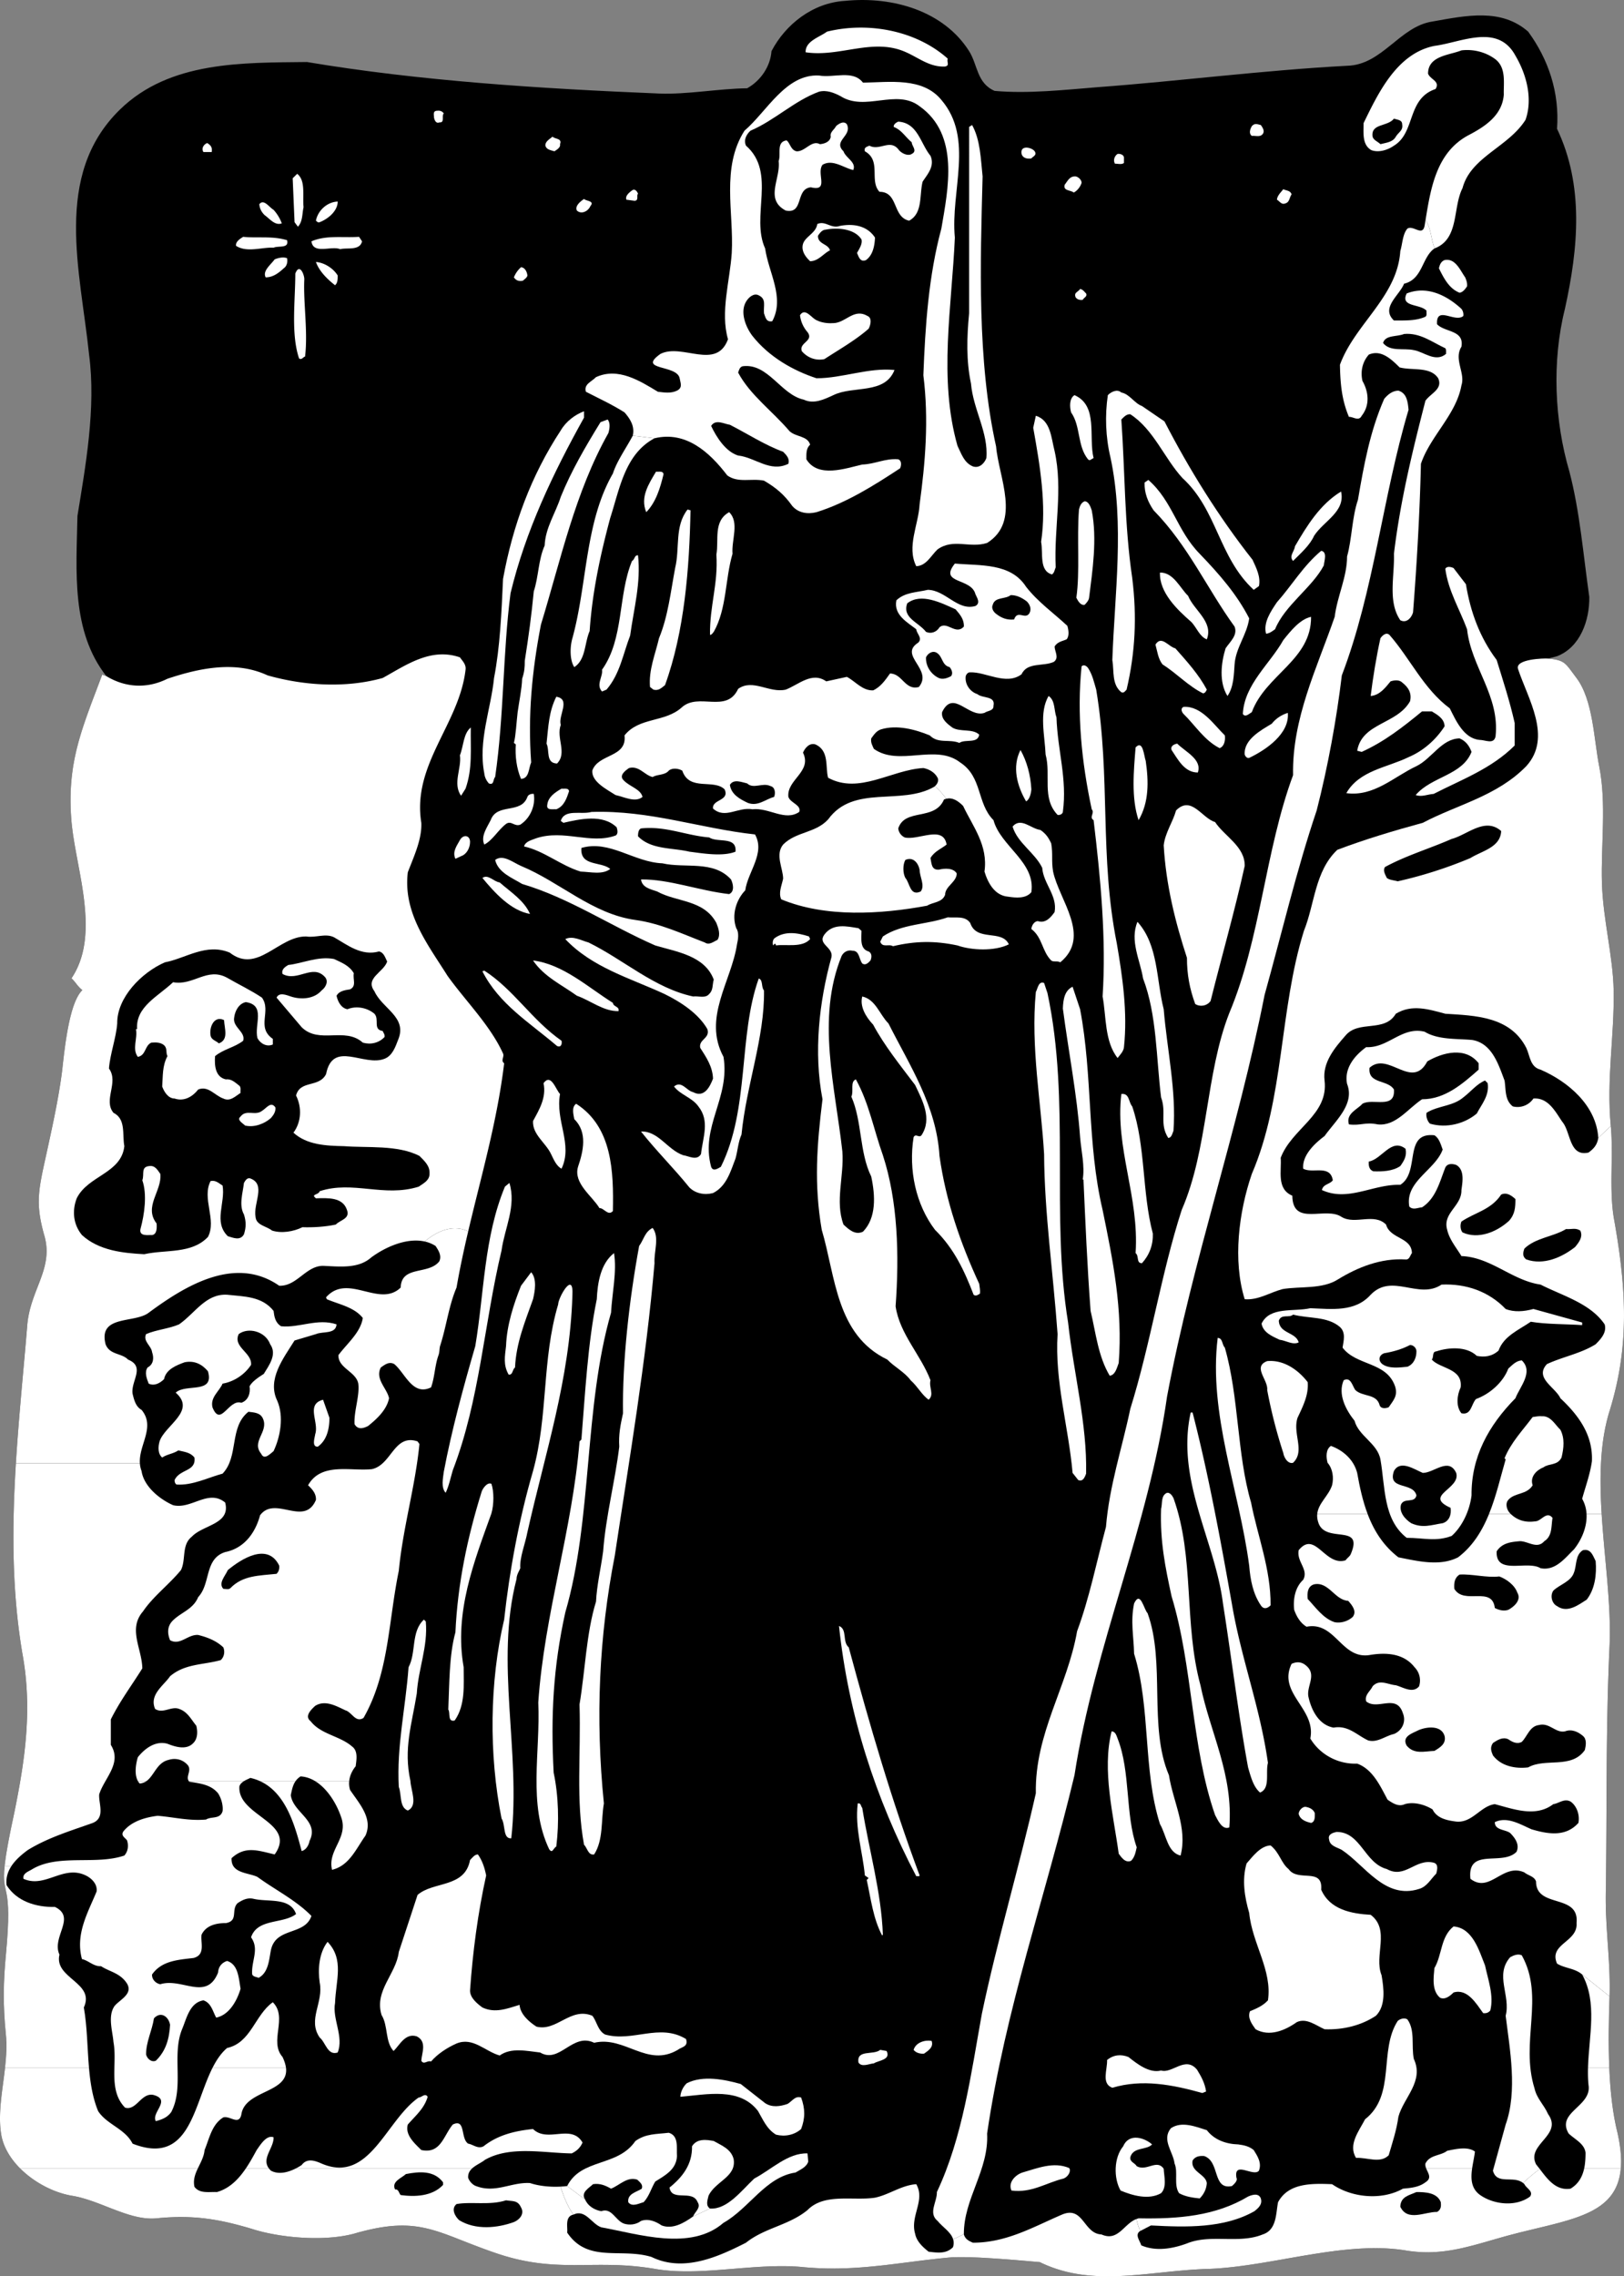<svg xmlns="http://www.w3.org/2000/svg" width="385.646" height="540.283"><rect width="100%" height="100%" fill="#808080" stroke="none"/><path d="M246.9 536.911c12.59 6.168 25.762 2.074 39.742 1.63 15.196-.481 32.442-6.806 47.172-4.388 9.395 1.543 16.23-1.43 25.402-3.828 16.653-4.347 29.461-4.738 24.75-24.664-2.25-9.512-2.085-21.64-1.757-31.82.27-8.3-1.02-15.832-.887-24.625.305-20.45-.027-38.395.887-58.48.797-17.422-5.168-39.087 0-55.797 4.722-15.254 4.074-28.657 1.09-45.461-1.262-7.102-.118-15.114-.79-22.211-1.07-11.254.875-21.211.68-32.227-.144-8.062-2.531-16.824-2.781-25.45-.258-9.1 1.117-18.874-.649-27.69-1.261-6.286-1.414-15.782-5.437-21.04-2.563-3.351-2.555-4.191-6.703-4.546l2.125-.555c5.523-2.137 7.746-8.547 7.66-14.07-1.426-9.97-2.227-20.211-4.719-29.739-3.562-12.11-4.187-26.176-1.07-38.64 3.207-14.516 4.539-29.297-1.871-42.743.625-8.636-2.047-16.472-6.856-23.058-6.41-5.61-14.691-3.832-22.703-2.406-7.836 1.156-11.933 10.328-20.3 10.507-19.946 1.067-39.891 3.649-59.126 5.075-7.836.625-16.562 1.605-24.574.89-4.273-1.867-4.008-6.234-6.054-9.437C224.166 2.7 212.146-.952 200.658.208c-7.656.441-14.156 5.61-17.453 11.93-.266 3.652-2.582 7.035-5.785 8.816-6.856.086-14.247 1.512-20.926 1.246-28.403-1.16-57.074-3.027-83.606-7.48-15.226.18-32.59-.266-44.433 11.308-15.938 15.582-9.348 38.286-7.301 58.145 1.691 12.73-.89 26.71-2.762 38.285-.265 13.176-1.511 27.336 6.856 38.02l-.977-.356c-4.66 12.512-8.45 20.672-7.32 34.574.922 11.403 7.137 26.93.015 37.512.883.777 1.5 1.984 2.594 2.8-3.039 2.872-4.148 13.224-4.722 18.36-.743 6.578-2.48 14.375-3.836 20.582-1.836 8.407-2.68 11.563-.465 19.364 2.23 7.828-3.371 12.742-4.074 21.293C4.33 340.493.869 367.005 5.42 393.064c2.336 13.382.375 25.777-2.426 39.078-4.75 22.543.57 9.023-1.582 31.68-.625 6.566-.727 12.027-.028 18.945.805 7.968-2.308 16.441-1.101 23.808 1.21 7.407 9.687 13.418 16.863 14.602 6.774 1.12 13.625 5.98 20.035 5.344 8.793-.872 14.989.187 23.149 2.671 6.75 2.055 17.164 2.856 24.043.891 15.425-4.41 19.242-.101 33.539 4.75 14.695 4.984 23.039 1.207 37.691 3.707 10.871 1.856 23.672-1.527 35.024-.445 12.8 1.222 22.84-1.18 34.941-2.278 5.453-.492 21.797 1.204 21.332 1.094"/><path fill="#fff" d="M234.404 506.4c4.363-29.653 13.89-56.364 20.746-85.036 4.809-30.984 17.543-58.765 21.992-89.93 6.145-32.675 16.742-62.773 23.153-95.273 4.093-14.691 7.566-29.562 12.375-43.808 2.671-10.418 4.718-21.637 5.968-32.051 7.657-20.035 9.703-42.473 15.848-63.043-.18-1.781-.36-3.918-2.406-4.54-1.422 0-2.582.981-3.383 1.958-3.383 7.746-4.809 15.672-6.23 23.953-1.426 4.184-1.426 9.348-2.583 13.445 0 4.895-2.316 9.348-2.941 14.336-4.184 12.11-10.148 24.13-9.883 37.574-6.676 18.075-7.656 38.645-15.137 56.45-5.699 14.515-4.984 32.234-11.308 46.746-4.895 15.136-7.39 31.789-12.2 47.191-1.956 9.352-4.984 18.254-5.784 28.047-2.227 8.281-3.918 16.832-6.856 24.754-2.316 13.266-10.062 24.219-9.797 38.465-3.914 17.363-9.168 34.906-12.82 52.355-2.582 14.246-4.543 29.297-10.684 42.297.09 2.313-2.14 4.984.176 6.856 1.2 1.464 3.145 2.628 3.676 4.316.87-.309 1.699-.75 2.562-1.2-.047-8.417 5.961-15.167 5.516-23.863m38.91 21.813c8.371.445 17.363.715 24.574-3.383.891-.71 1.961-1.601 1.516-3.027-.535-1.426-2.227-.8-3.027-.445-7.746 4.628-16.563 5.343-26 5.164-.18.043-.352.101-.52.168.262 1.003.461 1.96.969 2.812l2.488-1.289M364.76 513.7c-2.403-4.808 6.5-6.855 2.847-11.933-.98-2.227-2.668-3.649-3.203-6.055-3.473-11.129 2.492-21.637-3.027-31.61-.891-.445-1.961 0-2.762.446-3.738 4.277.18 9.082-1.07 13.89.98 7.926 2.851 17.899 0 25.825l-3.024 10.949c.934 3.492 4.879 1.05 7.168 2.93 1.242-1.18 2.535-2.313 3.961-3.313-.3-.39-.594-.773-.89-1.129m-196.157 10.508c-1.066-.715-.62-1.871-.355-3.031 1.601-3.469 6.68-4.45 5.965-8.723-.622-2.406-2.848-3.207-4.72-4.277-1.78-.356-4.007-.621-5.163 1.25.09 4.273-2.227 7.3-5.344 9.793.535 3.472 5.434.355 6.68 3.472.89 1.336-.711 2.317-1.067 3.383l4.004-1.867"/><path fill="#fff" d="M134.681 518.864c-.5.067-1.031.106-1.578.133.77 2.395 1.649 4.664 3.07 6.64.008-.003.012-.003.02-.007 2.848-1.336 4.273 2.226 6.59 3.027 8.902 1.606 21.191 5.7 29.027-1.066 6.145-3.473 9.973-10.864 17.094-11.934 1.16-.71 2.582-1.246 3.027-2.582l-.175-1.957c-4.633-.18-8.551 3.828-12.645 5.965-3.117 2.938-6.41 7.39-10.508 7.125l-4.004 1.867c-2.226 1.602-4.898 3.117-7.48 2.137-1.426-.98-3.207-1.691-4.899-1.066-1.156.89-2.761 1.066-4.097.62-2.047-.8-2.848-3.827-5.34-2.937-1.602-.265-3.207-1.246-3.828-2.762l-4.274-3.203"/><path fill="#fff" d="M138.955 522.067c-1.16-1.69.976-2.757 1.867-3.648 1.695-.266 3.027.355 4.277 1.066 2.047-.8 3.828-2.937 6.23-2.136.626.625 1.427 1.16 1.071 2.136-1.16.805-3.473 1.16-3.207 3.207.89 1.247 2.582.266 3.652 0 1.336-1.425 1.778-3.293 2.758-4.898 2.406-1.512 4.988-2.848 5.164-6.055-.176-1.78.535-4.808-1.957-5.52-3.027.356-5.433.18-7.926 1.958-4.273 6.234-12.82 4.008-16.203 10.687l4.274 3.203m243.555-254.8c-1.07-11.254.874-21.211.68-32.227-.145-8.062-2.532-16.824-2.782-25.45-.258-9.1 1.117-18.874-.649-27.69-1.261-6.286-1.414-15.782-5.437-21.04-2.563-3.351-2.555-4.191-6.703-4.546-.969-.086-7.918.097-7.133 2.476 2.316 7.035 8.191 16.203 1.957 23.059-6.945 7.12-16.293 9.082-24.574 13.445-6.856 1.867-13.711 3.918-20.301 6.41-5.344 5.074-5.344 12.82-7.926 19.23-5.875 18.79-4.629 39.715-12.375 57.7-3.117 9.082-4.543 20.57-1.691 29.738 3.203.27 5.965-1.601 8.992-2.402 4.094-.711 9.438.09 13.176-2.317 4.633-2.847 10.152-5.074 16.031-4.718.977.09 1.066-.98 1.512-1.512-.09-3.832-5.164-3.297-6.145-6.77-2.847-2.847-7.3.09-10.504-1.78-3.832-2.669-11.668 2.405-11.754-5.075-3.828-1.602-2.496-5.965-2.761-8.992 2.672-7.035 11.398-10.153 10.418-18.344-.535-4.273 2.402-7.746 4.984-10.684 3.117-3.738 9.262-.62 11.934-5.164 3.828-2.316 7.746-1.07 11.754 0 7.12.446 15.402.621 19.23 8.102.89 1.871.89 4.543 3.383 5.164 6.59 2.852 13.27 8.547 13.715 16.207l2.968-2.82m-57.738 92.097c-1.176-3.117-1.894-6.449-2.484-9.765-.801-3.117-3.293-5.344-6.23-6.41-1.25.8-1.16 2.668-.805 4.003 1.246 1.426 1.515 3.563 1.07 5.344-.852 2.555-3.285 4.262-3.52 6.828h11.97m33.995 0-.152-.148c-.8-.8-1.246-2.317-.445-3.207 1.515-1.781 4.363-1.156 5.789-3.473-.715-2.047.98-3.648 2.582-4.273 1.336-.98 3.293-.356 4.273-2.313.535-2.226.8-4.543-.27-6.593-1.242-1.157-2.312-3.383-4.449-3.204-.535-.09-1.425.09-2.136.18-2.407 3.203-5.164 6.055-6.68 9.793l.266.266c-1.2 4.11-2.23 8.715-3.961 12.972h5.183"/><path fill="#fff" d="M380.345 359.364c-.53-8.582-.433-16.996 1.864-24.425 4.722-15.254 4.074-28.657 1.09-45.461-1.262-7.102-.118-15.114-.79-22.211l-2.968 2.82c-.27 1.602-.98 2.492-2.317 3.473-4.629 1.066-4.183-4.899-6.234-7.301-1.602-2.317-3.293-5.79-6.856-5.524a4.538 4.538 0 0 1-4.894 1.872c-1.961-1.516-1.606-4.008-1.961-6.145-1.426-3.738-2.938-8.813-7.656-9.617-3.653-.352-8.102 0-11.309-1.957-5.43-1.336-8.637 3.918-13.89 3.652-2.938 2.137-5.254 5.164-4.54 8.723 1.868 4.808-2.671 8.636-5.343 12.379-2.493 1.867-5.344 4.629-5.075 7.746 2.227 1.246 6.41-1.07 7.032 2.758-.711.98-2.313.89-2.582 2.316 6.234 2.852 12.109-1.426 18.609-1.246 4.809-3.027.625-12.555 8.102-11.754 1.16.715 1.515 2.227 1.96 3.383-1.78 4.898-8.992 7.57-7.925 13.535.89.89 1.96.266 3.027.18 3.297-2.137 4.188-6.055 5.524-9.438.53-1.07 1.78-.894 2.582-.625 2.046 1.156 1.511 4.008 1.246 5.965.086 3.828-4.543 5.434-3.383 9.437.531 2.317 2.137 4.188 3.383 6.235 7.03.265 12.02 5.789 18.785 6.765 5.254 2.672 11.844 4.454 15.226 9.442.536 1.867-.8 3.383-2.136 4.719-3.563 2.226-7.746 2.937-11.575 4.714-3.027 3.297 1.961 5.434 3.204 8.106 4.453 4.184 7.75 8.812 7.48 14.96-.445 3.114-1.512 5.966-2.316 8.903a8.116 8.116 0 0 1 1.043 3.621h3.593"/><path fill="#fff" d="M312.802 359.364c-.062.657.024 1.368.313 2.168 1.781 4.895 10.773 0 7.66 7.301-.18.535-.89.977-1.25 1.512-4.894 1.512-7.21-7.211-11.129-2.403-.535 2.758 2.406 4.54 1.07 7.032-2.05 1.87-2.406 4.898-2.14 7.125.535 1.511 1.426 3.117 2.941 4.008 6.946-1.336 8.278 8.011 15.223 6.675 3.922-.62 7.926-.265 10.418 2.938a4.474 4.474 0 0 1 1.07 4.543c-1.512 1.781-3.828.176-5.52-.266-1.96-.18-3.917-1.515-5.519.266-.535 1.156-1.96 2.047-1.516 3.562 2.672 2.227 7.215-1.96 8.727 2.848.8 1.96-.18 4.098-2.137 4.898-2.047.446-3.918 2.137-6.144 1.512-2.672-1.246-4.719-3.648-8.192-3.027-3.472-.621-5.254-4.094-5.964-7.301-.536-2.582 2.136-5.254-.625-7.48-1.067-.891-2.227-.891-3.383-.356-3.383 7.035 5.875 10.598 4.453 17.719 2.226 3.742 6.5 6.144 11.129 5.965 3.738 1.336 5.52 5.433 7.21 8.55 1.16.801 2.583 1.782 4.098 1.067 2.137-.621 4.72.09 6.59 1.246.977 2.05 3.293 2.582 5.34 2.851 4.008.622 5.965-3.652 9.441-4.097 4.45 1.16 9.704 3.207 13.887 0 1.336-.176 2.582-1.422 4.098-.621 1.515 1.066 2.226 3.203 1.87 5.074-3.03 3.383-7.214 2.672-11.132 1.512-2.668-1.157-5.785-3.118-8.723-1.692 0 1.961 2.493 1.692 3.649 2.582 1.07 1.07 2.316 2.672 1.512 4.453-3.383 3.473-11.75-1.156-10.95 6.41 4.63 3.563 7.657-3.828 12.82-1.511.981.8 2.317.89 2.762 2.137 0 6.5 10.329 2.761 9.618 9.882.355 4.54-6.68 4.899-4.633 9.618 1.87 1.156 4.187 1.066 5.965 2.582l6.5 5.195c.27-8.3-1.02-15.832-.887-24.625.305-20.45-.027-38.395.887-58.48.441-9.672-1.2-20.657-1.864-31.372h-3.593c.164 3.016-1.172 6.133-3 8.399-2.047 1.957-4.364 5.164-7.926 4.453-3.203-1.961-10.684 1.781-10.418-4.008 1.336-2.047 3.476-2.226 5.523-2.406 1.957 0 4.094 1.96 5.79 0 1.956-1.246 1.6-3.559 1.956-5.52-1.425-1.78-2.671.805-4.097.805-2.328.344-4.239-.23-5.813-1.723h-5.183c-1.614 3.957-3.828 7.61-7.344 10.27-4.363 2.223-9.617.89-14.16 0-3.617-2.777-5.828-6.356-7.309-10.27h-11.969M33.216 347.282c-.273-4.39 3.758-8.582.403-12.64-1.422-.801-1.781-2.407-2.137-3.832-.445-3.028 3.117-6.41-1.07-8.102-1.512-1.601-4.36-1.066-5.34-3.648-1.781-7.036 6.855-4.899 10.238-7.48 8.547-6.321 20.48-13.712 30.988-6.411 4.184.176 6.32-4.719 10.418-4.719 4.004.176 8.368.711 11.395-1.96 3.45-2.567 8.527-4.766 12.75-3.817 3.293-2.777 6.95-4.016 10.32-2.41 3.098-13.2 6.871-26.07 8.54-39.895-.891-.625.09-1.515-.266-2.316-3.028-6.676-8.903-12.465-13.18-18.43-4.629-7.39-10.594-14.87-9.437-24.574 1.425-3.742 3.382-7.836 3.207-11.754-2.227-13.89 8.992-23.328 10.507-36.328.176-1.25-.714-2.05-1.336-2.942-6.945-2.402-12.824 1.872-18.343 4.899-8.903 2.492-18.88 1.781-27.336-.621-7.656-3.563-16.293-1.695-23.774.8-4.808 2.403-9.972 2.137-14.515-.624l-.977-.356c-4.66 12.512-8.45 20.672-7.32 34.574.922 11.403 7.137 26.93.015 37.512.883.777 1.5 1.984 2.594 2.8-3.039 2.872-4.148 13.224-4.722 18.36-.743 6.578-2.48 14.375-3.836 20.582-1.836 8.407-2.68 11.563-.465 19.364 2.23 7.828-3.371 12.742-4.074 21.293-.891 10.808-2.012 21.726-2.688 32.675h29.441M4.736 514.634c3.387 3.414 8.129 5.84 12.41 6.543 6.774 1.12 13.625 5.98 20.035 5.344 8.793-.872 14.989.187 23.149 2.671 6.75 2.055 17.164 2.856 24.043.891 15.425-4.41 19.242-.101 33.539 4.75 14.695 4.984 23.039 1.207 37.691 3.707 10.871 1.856 23.672-1.527 35.024-.445 12.8 1.222 22.84-1.18 34.941-2.278 5.453-.492 21.797 1.204 21.332 1.094 12.59 6.168 25.762 2.074 39.742 1.63 15.196-.481 32.442-6.806 47.172-4.388 9.395 1.543 16.23-1.43 25.402-3.828 13.665-3.57 24.743-4.472 25.672-15.691h-8.687c-.41 1.945-1.313 3.691-3.25 4.851-3.453.54-5.45-2.226-7.301-4.656-1.426 1-2.719 2.133-3.96 3.313.105.086.21.172.308.277.445.98 2.226 1.691 1.336 2.938-3.383 2.492-8.457 1.87-11.575-.18-2.464-1.547-2.53-4.05-2.171-6.543h-10.934c.45 1.191 1.473 2.316-.164 3.34-1.512 1.156-3.383 1.336-5.34 1.511-5.074 2.852-12.2 2.137-16.828-1.066-4.719-.18-10.328-.355-12.824 4.273-.532 2.582-.266 6.59-3.649 7.657-5.61 2.316-12.375-.176-17.988 2.136-3.383 1.247-7.387 1.961-10.863.446-.266-1.067-1.602-2.492-.266-3.383l.094-.047c-.508-.852-.707-1.809-.969-2.812-3 1.14-4.332 5.43-8.297 3.66-4.273-.176-4.273-6.856-9.347-4.72-6.856 2.938-13.18 6.68-21.192 6.68-.98-.445-1.781-.8-2.137-1.96 0-.028.004-.059.004-.086-.863.449-1.691.89-2.562 1.199.18.57.2 1.195-.024 1.914-1.601 1.606-3.562 1.336-5.789 1.07-1.336-1.07-2.847-2.406-3.203-4.273-1.246-4.188 2.492-7.926.266-11.754-3.563.266-6.41 2.492-9.793 3.203-5.168.8-12.02-1.156-16.027 2.942-4.454 3.648-10.153 4.183-14.606 7.746-6.5 3.293-14.777 7.12-22.437 3.382-7.301-2.226-15.137 1.512-20.032-5.789.176-1.242-.617-3.808 1.493-4.265-1.422-1.977-2.301-4.246-3.07-6.64-2.368.124-5.067-.122-7.239-.845-4.453-.27-8.191 2.493-12.82.711-.805-.265-1.606-1.156-1.871-1.96-.075-.997.359-1.704.988-2.27h-41.82c-1.88.973-4.141 1.582-6.004.578a3.839 3.839 0 0 1-.516-.578h-5.41c-1.715 2.543-3.864 4.797-6.895 5.656-1.87-.09-4.097.442-5.344-1.25-.355-1.637.172-3.035.825-4.406H4.736"/><path fill="#fff" d="M46.998 514.634c.66-1.387 1.445-2.754 1.582-4.32 1.156-2.758 1.691-6.051 4.449-7.747 1.605-.445 3.652 1.961 4.273-.62.797-5.977 11.442-5.036 10.602-11.22H50.506c-4.586 9.008-5.418 23.4-19.024 18.075-1.781-3.563-6.144-4.54-8.191-7.746-1.309-3.2-1.852-6.711-2.164-10.328H1.2c-.594 5.453-1.73 10.898-.918 15.847.488 2.989 2.16 5.75 4.453 8.059h42.262m16.825 0c-1.746-2.39 1.223-4.79 1.14-7.344-1.69-.625-3.117 1.777-4.007 3.024-.766 1.402-1.586 2.906-2.543 4.32h5.41m48.34 0c.894-.8 2.183-1.324 3.02-2.004 5.964-3.383 13.976-1.602 20.566-1.512 1.156-.535 2.047-1.336 2.582-2.582-2.672-4.543-8.282.176-11.754-3.207-4.36.445-8.367 1.426-11.754 4.098-1.332.71-2.492-.445-3.649-.625-1.87-1.246-.535-6.055-3.652-4.54-2.226 2.669-2.848 7.032-7.476 6.052-1.516-1.512-3.918-3.559-3.207-6.051 1.957-2.227 3.918-3.832 4.718-6.59-.62-.98-1.422.176-2.136.176-7.836 5.433-11.664 20.57-23.063 15.672-1.601-.711-3.469-1.336-4.719.355a14.15 14.15 0 0 1-1.297.758h41.82m237.427 0c.199-1.379.53-2.758.656-3.961-1.692-1.246-4.45-.625-6.586-.18-1.606 1.246-4.098.89-5.168 3.028-.059.378.023.75.164 1.113h10.934m35.3 0c.207-2.453-.078-5.399-.922-8.973-1.074-4.547-1.601-9.691-1.816-14.933h-5.05c-.04 1.414-.016 2.812.124 4.183.801 5.074-7.746 6.41-4.718 11.488 1.511 1.422 3.738 2.403 4.007 4.54 0 1.25-.066 2.507-.312 3.695h8.687"/><path fill="#fff" d="M21.127 490.728c-.407-4.739-.41-9.653-1.22-14.246 2.759-5.965-7.124-6.856-5.788-12.555-1.957-4.184 4.097-8.817-1.067-11.309-4.543.09-9.082-1.336-11.488-5.164-.21-1.703.27-3.207 1.149-4.543H1.095c-.785 7.45 1.97 3.512.317 20.91-.625 6.567-.727 12.028-.028 18.946.266 2.617.106 5.289-.183 7.96h19.926m46.777.001c-.102-.727-.356-1.551-.805-2.493-3.297-3.742 1.336-9.351-2.316-13.003-4.274 3.03-5.164 9.62-10.863 10.867-1.387 1.175-2.48 2.789-3.414 4.629h17.398m314.246 0c-.238-5.727-.113-11.575.059-16.887l-6.5-5.195c3.672 6.664 1.609 14.59 1.39 22.082h5.051"/><path fill="#fff" d="M2.713 442.911c.96-1.453 2.394-2.71 3.93-3.828 4.804-2.937 10.148-4.539 15.402-6.41 3.027-1.246 1.336-4.629 1.511-6.766 1.16-3.828 5.524-7.39 2.762-11.754V408.1c2.227-4.453 4.809-7.836 7.48-12.11-.09-4.718-3.472-9.351.176-13.535 2.317-3.472 6.235-6.41 8.996-9.793 1.246-2.492.086-5.969 2.582-7.926 2.668-2.847 9.258-2.937 7.922-8.101-4.004-3.297-8.011 1.691-12.375.621-3.207-1.422-6.945-4.45-7.48-8.102a6.117 6.117 0 0 1-.403-1.87H3.775c-.937 15.273-1.004 30.605 1.645 45.78 2.336 13.383.375 25.778-2.426 39.079-1.102 5.23-1.66 8.52-1.899 10.77h1.618m98.148-148.24a7.877 7.877 0 0 1 2.566 1.055c.711 1.07 1.512 2.316.891 3.652-2.582 3.297-8.996.89-9.172 6.23-5.074 4.899-12.555-3.558-17.719 2.317l.18.445c2.938 1.246 6.5 1.871 8.547 4.453-.535 3.473-3.742 6.055-5.79 8.817-.089 3.113 4.188 3.914 4.72 6.765.359 2.938-1.067 6.5-.891 9.617.8 1.426 2.137.981 3.207.446 2.227-1.781 4.453-3.918 4.984-6.59-.445-2.316-3.382-4.543-1.957-7.3.891-.626 1.957-1.516 3.207-.806 2.582 2.141 4.36 7.66 8.723 5.524.89-2.406.89-5.254 1.781-7.656.27-.801.18-1.426.356-2.137 1.515-4.633 2.05-9.531 3.918-13.895.781-4.515 1.738-8.949 2.77-13.347-3.372-1.606-7.028-.367-10.321 2.41M225.056 13.919c-.27.89.535 1.602-.625 1.871-3.648.176-6.234-2.05-9.261-3.383-7.832-3.562-15.668 1.242-23.86 0-.09-2.675 3.293-3.562 5.074-4.898 9.793-2.406 21.192-.27 28.672 6.41m134.805-.711c-4.184-7.75-12.91-3.117-19.234-2.316-8.903 1.78-13.352 11.218-16.825 18.34 0 2.406-.359 5.164 1.868 6.414 1.691.62 3.828 0 5.343-1.07 5.164-3.118 3.028-11.13 9.883-13.446 1.156-1.871-1.246-2.227-1.781-3.648 0-4.274 5.074-4.364 7.926-5.524 2.937-.355 5.875.45 8.101 2.137 2.582 2.05 1.871 5.613 1.961 8.37-.36 4.9-4.453 7.571-8.37 9.618-7.599 4.05-8.954 12.426-10.212 20.117 1.324 2.016 1.266 4.461 2.149 6.754 5.914-2.25 4.238-9.61 6.636-14.316 1.961-7.39 10.864-9.707 14.961-16.207 1.778-5.074.176-10.864-2.406-15.223"/><path fill="#fff" d="M338.314 53.454c-.445 2.848-2.672-.09-4.094.801-1.16 1.336-1.16 3.559-1.695 5.34-.71 10.863-10.773 17.273-14.332 26.98.086 4.63.445 8.367 2.133 12.375.98-.09 2.316 1.157 3.031-.265 1.957-2.493 1.688-5.61.176-8.282-.535-2.402.09-4.629 1.512-6.23 2.851-1.25 5.257.976 7.304 3.027 3.028.801 7.301-.27 9.172 2.582 1.156 2.578-1.781 3.559-3.031 5.34-3.113 12.11-5.965 23.774-7.477 36.328.18 5.344-1.515 11.309 1.512 15.762 1.516.8 2.672-.625 3.027-1.871.891-11.399 1.606-23.684 1.871-35.258 2.227-6.59 8.372-11.664 9.618-18.61.98-2.94-1.871-6.144 0-9.171.71-4.008-3.918-3.383-5.79-5.344-.265-4.539 4.274-.266 6.235-1.957a2.229 2.229 0 0 0-.445-1.691c-3.383-3.118-8.102-5.61-13-3.653-1.602 3.293 3.203 2.403 4.718 4.098-.09.445.18 1.066-.27 1.422-2.222.98-4.538.89-7.476.89-3.207-3.027 1.336-5.964 2.403-8.726 4.453-1.067 4.187-6.23 7.21-8.367.02-.008.032-.016.044-.02-.883-2.293-.825-4.738-2.149-6.754l-.207 1.254m-182.887 50.57c-7.035 3.743-8.28 12.024-10.507 18.88-2.317 8.636-4.274 17.538-4.899 26.89-1.246 2.848-.89 6.766-3.648 8.547-1.07-1.602-1.07-4.719-.446-6.856 3.559-12.91 2.938-27.515 9.614-39.09.98-3.027 3.117-5.964 4.722-8.992l5.164.621"/><path fill="#fff" d="M150.263 103.403c.532-2.316-.715-4.097-1.96-5.52-2.938-1.87-6.055-3.296-9.172-4.898-.532-1.78 1.246-2.312 2.406-3.472 5.254-2.406 10.418.89 14.691 3.472 1.602.18 3.028.446 4.54-.265 1.425-.715.8-1.871.624-2.938-.625-3.297-10.242-1.78-4.543-5.789 5.168-2.582 13.27 4.008 16.028-3.472-1.868-6.41.445-13.801.89-20.48.535-9.614-2.582-20.212 3.028-29.028 5.253-4.45 9.796-13.531 17.718-13.086 3.473.62 8.016-1.426 10.418 1.691 6.32-.09 14.16-1.336 18.61 4.094 7.836 9.172 2.136 21.547 3.207 32.68-.715 16.382-3.918 33.476.62 49.414.891 1.781 1.516 4.008 3.653 4.898 1.602.535 2.758-.8 3.207-1.957.531-6.055-3.117-11.488-3.652-17.723-1.156-5.43-.98-11.039-.445-16.648V30.122l.714-.445c1.957 3.562 2.047 8.015 2.489 12.2-.532 20.48-1.332 43.718 3.207 64.108.625 7.301 5.968 17.809-2.137 22.883-4.184 1.336-7.922-1.156-11.754 1.516-1.602 1.512-2.672 3.918-5.074 4.004-2.317-4.63.535-9.793.8-14.688 1.337-9.797 2.227-20.035.891-30.633.446-11.753 1.246-23.593 4.274-34.812 1.605-9.441 4.363-22.262-5.164-29.027-5.52-4.274-12.91 1.336-18.786-2.407-1.515-.8-3.296-1.511-5.078-1.066-5.875 2.137-10.593 6.855-16.293 9.258-.98.89-1.691 2.226-1.07 3.562 7.3 6.41 1.07 16.828 4.543 24.399.8 5.699 4.719 11.664 1.691 17.273-1.425.266-1.601-.89-1.957-1.87-.18-1.782.621-3.384-1.246-4.274-1.16-.625-2.406.445-3.03 1.515-1.423 2.403-.177 5.875 1.515 8.102 4.004 5.074 9.793 8.281 15.226 10.062 6.14 0 12.375-2.582 18.52-1.96-2.317 5.878-9.797 3.652-14.512 5.964-2.137.98-4.633 2.227-7.035 1.07-5.434-1.156-8.461-8.726-14.516-7.925-.71.176-.89.98-1.066 1.511 2.848 5.344 8.191 9.176 12.2 13.895 1.51 1.422 4.273 1.066 4.894 3.203-.977.89-.891 2.137-.891 3.473 2.762 4.543 9.348 2.136 13.27 1.246 3.027-.09 5.43-1.512 8.546-1.246.891.355.711 1.511.446 2.136-6.235 4.098-12.735 8.192-19.856 10.418-2.136.536-4.363.18-5.789-1.515-1.87-2.668-3.918-4.36-6.676-5.965-3.027-.621-6.144.625-8.726-1.246-4.274-5.61-9.883-10.594-17.274-8.817l-5.164-.62m-44.879-76.485c-.62.621.356 2.227-1.066 2.137-.8.355-1.16-.625-1.246-1.07 0-.622-.356-1.602.621-1.692.625-.086 1.246 0 1.691.625"/><path d="M332.97 29.501c.27 1.512-.89 1.871-1.511 2.938-.715 1.335-2.317 1.425-3.653 1.78-.62-.624-1.601-.89-1.867-1.78-.45-3.207 3.559-2.317 5.074-4.274.801.266 1.957.266 1.957 1.336"/><path fill="#fff" d="M220.959 36.978c1.07 2.496-.711 4.363-1.868 6.144-.804 3.207.086 7.48-3.207 9.262-4.007-.89-2.492-6.856-7.035-6.856-2.492-2.671.535-7.39-3.472-9.617-.266-.98.535-1.07 1.07-1.336 2.492 1.336 4.984-1.781 7.035 1.07.8.891 2.223 1.422 3.027.891 1.422-.715 0-1.87 0-2.762-1.605-1.335-2.316-2.847-4.277-3.652-.086-.62.625-1.066 1.07-1.246 4.63.27 5.254 5.164 7.657 8.102m-19.856-7.477c1.336 2.758-3.383 3.918-.8 6.41.53 1.602 3.117 2.582 2.312 4.453-2.313-.535-4.895-2.672-7.297-1.246-1.516 2.047 1.691 6.41-2.762 5.34-3.742.356-1.601 6.414-5.965 5.52-5.078-2.668-1.16-7.567-1.691-11.75.621-1.606-.625-4.543 1.867-4.899.801.445.98 2.317 2.406 2.582 2.047.09 3.563-2.762 5.52-1.691 1.07-.09 2.402-.535 2.582-1.781-.266-1.067.89-1.692 1.246-2.493.711-.625 1.871-1.336 2.582-.445m98.301.176c.445.625.98 1.426.445 2.137-.625.804-1.691.359-2.582.445-.8-.621-.355-1.692 0-2.313.711-.8 1.336-.445 2.137-.27M132.986 34.22c.18.8-.8 1.336-1.332 1.691-.8-.265-1.871-.355-2.137-1.336-.09-.98 1.067-1.601 1.692-2.136.62.625 2.312.355 1.777 1.78M50.271 36.09h-1.96c-.536-.8 0-1.78.89-2.136.89.531 1.246 1.067 1.07 2.137m195.531-.001c.356.802-.535 1.067-.89 1.513-.98.18-2.051-.09-2.317-1.067-.445-2.316 2.762-1.515 3.207-.445m21.102 1.512v1.07c-.535.445-1.426.176-2.137.176-.445-.711-.176-1.782.625-2.313.711-.09 1.602.266 1.512 1.067M72.084 49.177c-.356 1.605-.176 3.383-1.336 4.633l-.801-1.07-.445-10.419 1.07-1.066c2.047 1.602 1.246 5.074 1.512 7.922m184.757-5.785c-.265.89-.98 1.867-1.867 2.312-.715-.62-2.582-.355-2.14-1.867.714-.89 1.16-2.05 2.586-1.96.62.089 1.421.8 1.421 1.515m49.864 2.758c-.535.714-.446 1.87-1.512 2.136-.89.36-1.336-.531-1.96-.89.089-.977.89-1.692 1.51-2.493.626.356 1.696.27 1.962 1.246m-155.195-.175c-.446.445.265 1.601-.805 1.691l-1.957-.27c-.356-.886.71-1.777 1.515-2.312.621-.27 1.067.445 1.246.89M140.2 48.911c-.534 1.246-2.136 2.047-3.206 1.067-.535-1.067.8-2.137 1.691-2.758.535.535 2.582.445 1.516 1.691M66.92 53.009c-1.602.621-2.848-1.07-4.094-1.961-.715-.711-1.16-1.512-1.246-2.582 1.066-1.336 2.312.71 3.383 1.336.89.98 1.511 2.047 1.957 3.207m13.27-5.169c0 2.227-2.231 4.099-4.278 4.9-.442.179-.621-.18-.887-.356.445-2.406 2.668-4.453 5.164-4.543m127.594 8.551c-.09 2.047-.535 4.183-2.137 5.34-1.426.625-1.781-.977-2.137-1.692.532-.98 1.336-2.137 1.067-3.203-1.692-2.672-5.965-2.852-8.547-2.316-.8 0-1.426.89-1.781 1.425-.09 2.047 2.402 1.868 2.847 3.473-1.511.711-2.757 2.582-4.718 2.582-1.246-1.16-2.137-2.582-1.692-4.098.535-1.78 3.117-2.582 3.383-4.718 1.961-.891 3.207 1.156 5.344.445 3.203-.621 6.5-.09 8.37 2.762m-121.808.89c-.531 2.313-3.648 1.422-5.164 1.867-2.137-.89-6.41 1.336-6.855-1.867 3.562-1.515 7.3-.804 11.308-1.07l.711 1.07m-17.808-.269c.535 2.047-2.047 1.246-3.203 1.781-2.672-.176-6.325 1.246-8.907-.445-.175-.977.98-1.692 1.692-2.137 3.472.355 6.855-.266 10.418.8m0 4.274c.18.805 0 1.871-.801 2.406-1.246 1.157-2.582 2.137-4.274 2.137-.8-1.515 1.157-2.937 2.137-4.273.89-.356 2.047-.625 2.938-.27m279.765 4.544c.266.624.535 1.335.446 2.136-.356.535-.98 1.426-1.782 1.512-2.492-.977-3.742-3.47-4.898-5.786.18-.8.445-1.601 1.336-1.96 2.582-.532 3.742 2.496 4.898 4.097M80.19 65.384c0 .89 0 1.781-.626 2.316-1.605-1.246-3.738-3.207-4.539-5.523 2.133.18 4.184 1.605 5.164 3.207m45.051 0c-.086.535-.711.89-1.067 1.246-.89.18-1.605 0-2.136-.8a6.27 6.27 0 0 1 1.691-2.407c.98.09 1.426 1.16 1.512 1.96m-52.977.891c-.27 5.43.891 12.375.18 18.344-.535.176-.805.887-1.426.442-1.96-5.786-.89-13.801-.89-20.121.98-2.582 2.136.18 2.136 1.335m185.649 3.383c.355.711-.535.98-.801 1.516-.715.086-1.336-.09-1.691-.625-.446-1.156.53-1.156 1.066-1.957.625.086.98.621 1.426 1.066m-60.192 7.035c3.028.09 4.985-3.652 8.282-1.69 1.156.44.71 2.222.265 3.022-3.027 2.676-6.945 4.899-10.504 7.215-2.226.446-4.097-.445-5.343-1.87-.801-2.048 2.937-2.403 1.336-4.54-1.07-1.246-1.606-2.582-1.782-4.008 1.246-1.96 2.762.801 4.094 1.246 1.07.536 2.582.715 3.652.625"/><path d="M343.213 82.657c.265.356.175.89.175 1.336-2.492 2.137-5.343-.535-7.656-.89-2.406-.536-5.61.445-7.3-1.692.534-1.96 3.292-1.426 4.984-2.137 3.828-.355 6.68 1.958 9.797 3.383"/><path fill="#fff" d="M276.521 100.02c5.875 11.399 12.91 22.704 20.922 32.856.89 1.957 1.961 4.008 1.516 6.23l-1.246.891c-8.372-7.746-8.637-18.965-16.918-26.531-4.274-4.629-6.856-11.578-12.38-15.137-.886-.09-1.511.621-2.136 1.246.89 12.555.715 24.93 2.582 37.574 1.16 9.262.715 17.81-1.332 26.536-.36.355-.625.89-1.25.62-2.313-1.866-1.688-4.984-2.137-7.656.535-15.492 2.942-32.32-.445-48.082-1.156-4.808-1.336-9.972-.621-14.78.8-.802 2.226-1.513 3.203-.622 1.96.356 3.117 2.582 4.898 3.203l5.344 3.653m-16.828 8.726c-.445.09-.89.8-1.336.266-2.582-3.207-1.691-7.836-4.008-11.13-.355-1.335-.445-3.296.801-4.097 5.7 2.496 3.293 9.883 4.543 14.961M138.685 99.13c-7.39 13.266-13.89 26.89-17.449 41.672-1.871 14.512-1.516 28.933-3.652 43.629-.532.445-.18 2.047-1.512 1.511-.535-.625-.98-1.425-1.07-2.402-1.512-7.656 1.601-15.316 2.316-22.617 1.422-7.3 1.781-15.582 2.137-23.508 2.316-12.73 6.68-24.574 13.71-35.258 1.247-2.136 3.383-3.738 5.52-4.539v1.512m111.746 7.922c2.047 9.172-.18 18.254.266 27.605-.266.532-.266 1.246-.887 1.692-3.117-.89-2.05-4.989-2.582-7.746 1.332-8.727-.27-18.164-1.87-27.07l.62-2.848c3.563 1.07 3.653 5.34 4.453 8.367"/><path fill="#fff" d="M144.474 102.782c-7.926 14.067-11.308 30.094-16.027 45.5-2.137 11.13-3.117 21.453-2.313 32.676-.625 1.426-.449 3.828-2.406 3.918-1.07-2.492-1.426-5.434-1.246-8.191l-.445-.356c.445-1.605.62-5.078.89-7.305.356-2.582.977-5.43 1.067-7.921.535-1.606.625-2.672.625-4.274.89-5.613 1.601-10.863 2.137-16.472 1.156-3.473 1.066-7.48 2.582-10.864.18-4.277 2.582-7.66 3.828-11.574 2.492-6.145 5.875-11.934 9.437-17.719l1.692-.625c.714.801.445 2.313.18 3.207"/><path d="M185.966 107.232c.801.8 1.602 1.605 1.247 2.851-4.364 2.137-7.836-1.516-11.93-1.96-2.938-.891-5.164-4.364-6.414-7.036 1.07-1.691 3.117-.445 4.453-.266 4.187 2.137 8.281 4.809 12.644 6.41"/><path fill="#fff" d="M157.564 112.575c-.8 3.293-1.781 6.59-4.098 8.992-1.511-3.562.625-6.765 2.317-9.617.621.09 1.691-.265 1.781.625m127.328 18.875c4.719 4.899 8.813 9.617 11.75 15.317-.531 3.918-3.203 6.945-3.472 10.949-.176 2.316-.176 5.344-1.692 7.48-2.047-3.293-1.512-7.836-.445-11.308 1.07-1.602 2.937-3.117 2.137-5.164-6.59-9.082-10.95-19.14-19.23-27.602-1.337-1.957-2.227-4.098-2.138-6.59l.891-.62c5.785 5.073 6.766 12.019 12.2 17.538m33.566-14.781c1.066 4.809-4.098 6.945-6.41 10.508-.981 2.226-3.208 4.183-4.989 5.965-1.066-1.157.356-2.313.446-3.473 2.851-4.895 5.964-9.969 10.953-13m-59.211 4.453c1.336 6.856.175 14.336-.625 20.746-.09.711-.711 1.336-1.067 1.692-.98.18-1.605-.98-1.96-1.692.89-6.144.09-14.066.624-20.926.176-.71.446-1.601 1.336-1.957.977 0 1.422 1.336 1.692 2.137m-95.274 0c-.27 13.8-1.426 28.762-6.054 41.492-.801.625-1.516 1.426-2.762 1.07l-.8-.624c-.356-4.008 1.245-7.746 2.136-11.575 2.137-5.164 2.762-10.953 3.828-16.652 1.16-4.809-.176-9.883 2.941-13.89l.711.18m9.973 10.327c-1.781 6.055-1.336 13-4.453 18.52-.266.27-.446.715-.89.715-.09-6.946 1.96-12.02 1.515-19.055.62-3.473-.801-7.926 3.027-10.063 2.492 2.403.531 6.59.8 9.883m140.415 2.762c-2.758 5.254-9.258 9.437-11.574 15.137-.625.445-1.246.98-2.137 1.066-.71-2.582 1.07-5.25 2.582-7.476 3.563-4.008 6.234-8.637 10.508-12.2 1.512.266.71 2.403.621 3.473m-162.851-2.406c.71 6.59-.981 12.554-1.872 19.054-1.691 4.364-2.402 9.082-5.609 12.825l-1.07.445c-1.512-1.606.27-3.563 0-5.164 5.257-7.39 3.742-17.633 7.125-25.824.71-.356.535-1.422 1.425-1.336m70.508 54.797c-.054.047-.11.097-.168.14-7.922 4.543-19.144-.62-25.199 7.75-3.027 3.293-7.566 2.848-10.684 5.965-1.957 2.402 0 5.7 0 8.102-.355 1.691-1.156 3.382-.445 4.898 10.508 4.36 23.598 3.559 34.637 1.512 1.426-.89 3.562-.711 4.273-2.582 0-2.047 2.762-3.028 2.762-5.074-.8-1.336-2.848-1.247-4.273-.891-1.782.09-1.692-1.516-1.961-2.762.89-1.601 2.761-2.312 3.828-3.203-.801-4.723-6.766-.89-9.973-1.691-.887-.45-1.422-1.25-1.512-2.137 1.602-4.898 8.637-1.695 10.864-6.86.191-.085.375-.136.562-.183-.816-1.082-1.703-2.094-2.71-2.984"/><path fill="#fff" d="M253.279 151.751c.715-.8.45-2.312.18-3.203-3.028-2.852-6.946-5.61-9.793-9.262-3.653-5.699-10.774-4.984-16.918-5.52-3.918 4.9 3.918 3.294 4.898 7.301.356.801 1.246 2.047 0 2.762-4.277 1.246-7.035-3.742-11.312-3.832-2.582.625-5.43.535-7.477 2.496-.71 3.473 2.672 5.254 4.719 6.856.09 1.066 1.601 2.136.445 3.203-4.719 3.027 3.649 6.324.176 10.508-3.293.89-3.914-3.203-6.852-3.203-1.07 1.511-2.226 3.203-4.007 4.003-2.582.09-4.188-2.136-6.235-3.203l-4.898 1.067c-3.383-2.403-6.586.8-9.614 1.96-3.921.891-7.835-2.671-11.308-.179-2.762 5.965-9.438.71-13.445 4.453-4.008 3.559-10.063 2.227-13.536 6.59.625 5.34-6.234 4.273-7.656 8.367-.18 2.672 3.473 4.453 5.52 5.79 2.05.444 4.718 1.87 6.41.444-.445-1.87-3.028-2.406-4.453-3.917-1.246-1.157.36-2.317 1.25-2.938 2.402-.625 3.648 1.691 5.61 2.137 1.155-.715 2.847-.356 3.827-1.516.801-.71 2.313-.531 3.207 0 1.688 4.988 7.477 1.871 10.059 4.453 1.246 2.762-3.028 2.317-2.758 4.543 2.848 2.582 5.965-.445 9.348.176 4.004-.445 7.746 2.937 11.129.625.535-1.691-2.047-2.05-2.582-3.563-.446-4.097 5.699-5.964 3.472-10.507.446-1.067 1.516-2.403 2.938-1.957 3.386 1.511 2.316 5.43 3.027 7.922 7.39 4.007 14.961-1.872 22.617-2.313 1.336.266 2.672.977 3.383 2.313.328.656-.023 1.453-.633 1.996 1.008.89 1.895 1.902 2.711 2.984 1.54-.375 2.867.586 3.977 1.7 2.316 4.898 5.965 9.347 5.074 15.581.805 2.672 2.406 5.7 5.613 5.965 1.778.266 4.184.535 5.52-1.066 1.066-7.125-7.301-10.868-8.992-17.098-4.008-4.008-2.586-10.238-7.926-13.71-5.88-4.544-14.426 1.065-20.48-3.208-.356-.8-.801-1.512-.622-2.492.711-.98 1.246-1.781 2.313-2.137 3.742-1.156 8.105 0 11.578 1.426 2.047 2.047 4.539.8 7.031 1.781 1.426-.98 4.363.266 4.719-1.96-1.602-1.516-4.54-.536-6.41-1.692-1.157-.89-2.672-1.961-2.403-3.653 2.672-5.519 6.23 1.426 10.059.18.715-.535 2.23-.445 2.14-1.691.532-2.406-2.585-1.692-3.828-2.762-1.695-.535-3.027-2.312-2.761-4.273.09-.356.535-.98 1.066-.891 3.652-.176 8.55 3.207 12.2.445 1.335-2.937 5.163-1.78 7.656-2.937 1.34-.98.18-2.492.18-3.653.71-1.156 1.87-1.246 2.847-1.69m94.828-13.087c1.07 6.586 3.297 12.64 7.3 17.984 1.516 4.899 3.118 9.793 4.278 14.958v5.343c-5.523 5.52-12.644 8.102-19.234 11.485-1.426.09-2.848.804-4.274.27 3.829-4.454 11.043-4.63 13.266-10.24-.535-1.425-1.336-2.581-2.848-3.206-4.273.09-6.59 4.808-10.238 6.59-5.344 2.492-10.062 7.3-16.652 6.41 3.117-5.43 9.707-6.055 14.781-8.547 3.383-1.426 6.41-4.008 8.547-7.3 0-1.782-1.692-2.763-3.027-3.563h-2.317c-4.539 3.738-8.992 7.21-14.332 9.617l-1.07-.27c1.156-6.68 9.437-6.23 12.554-11.754.446-1.867-.355-3.293-1.87-4.449-.712-.715-1.958-.535-2.758-.27-1.247 1.516-2.582 3.298-4.723 3.473.535-4.363 1.336-9.261 2.316-13.71.446-.626 1.336-1.516 2.137-.801 4.988 5.699 8.102 12.82 14.336 17.449 1.426 2.851 3.297 7.125 7.035 7.48 1.426 0 3.383 1.157 3.828-.8 1.067-9.618-5.785-16.473-6.765-25.465-1.782-4.809-4.454-9.082-5.164-14.336.355-.711 1.421-.446 1.957-.18l2.937 3.832m-65.977 2.758c1.426 3.473 6.055 6.144 4.45 10.328-1.688-.621-2.403-2.758-3.649-4.094-3.383-2.937-7.656-7.035-7.48-11.754 3.207-.09 4.808 3.739 6.68 5.52"/><path d="M243.845 142.759c.711.71 1.157 1.781.621 2.762-.98 1.691-2.851-.891-3.652 1.511-1.691.18-3.027-.355-4.273-1.336-.711-.53-1.157-1.422-.801-2.136.535-1.957 2.937-1.246 4.273-2.313 1.426 0 2.672.621 3.832 1.512m-14.961 5.965c-1.957 2.136-4.007-1.422-5.789.18-.71 1.156-2.047 1.601-3.203 1.066-1.781-2.313-5.699-3.293-4.453-6.766 3.293-2.582 8.102-.09 11.488 1.426 1.067 1.246 2.047 2.402 1.957 4.094"/><path fill="#fff" d="M311.334 146.411c.09 10.238-10.774 13.711-14.067 22.613-.625.36-1.515 1.336-2.136.446.355-7.031 6.41-11.84 9.613-17.54 1.781-2.226 4.008-4.988 6.59-5.519m-24.754 17.274c-.176.355-.356.8-.887.89-3.473-1.691-6.324-4.808-9.617-6.86-1.07-1.331-1.246-3.112-1.692-4.718 1.422-2.312 3.114.535 4.72.89 2.757 3.118 5.519 6.145 7.476 9.798"/><path d="M225.502 158.34c.445.536.89 1.427.355 2.138-.8.445-1.957.89-2.937.445-1.872-.89-3.118-2.848-3.028-4.899.442-.976 1.602-1.69 2.582-1.066 1.426.89 1.157 2.938 3.028 3.383"/><path fill="#fff" d="M260.314 163.685c3.473 20.922.711 39.355 4.899 60.277 1.335 7.836 2.582 16.297 1.691 24.578-.09.977-.89 1.777-1.512 2.582-3.117-3.918-2.672-9.887-3.562-14.605.89-13.535-.446-27.782-2.137-41.848-1.16-.71.355-1.691-.445-2.582-2.407-11.219-3.563-22.703-2.407-33.926.536-.531 1.16-.086 1.516.36 1.066 1.601 1.422 3.382 1.957 5.164m-9.437 6.585c.265 7.926 2.582 14.606 1.515 22.442-.09.531-.715.8-1.25.71-3.828-4.007-1.511-9.437-2.847-14.335-.18-4.453-1.602-9.973.714-13.89 1.602 1.07 1.243 3.382 1.868 5.074m-117.711 1.781c-1.157 3.117 1.601 6.68-.89 9.172-2.759-.09-1.692-3.117-2.493-4.719.445-4.094.535-7.57 2.316-11.129 3.559.535.356 4.54 1.067 6.676m157.691 2.496c.176 1.246-.18 2.668-1.246 3.027-3.652-1.87-5.879-5.523-8.55-8.105-.446-.446-.802-1.336 0-1.692 4.273-.265 7.214 4.274 9.796 6.77m14.957-5.344c.445 4.985-5.254 8.817-9.172 10.684-.531.18-.98-.446-1.066-.801-.27-3.563 3.918-5.79 6.41-7.3 1.07-1.337 2.402-2.138 3.828-2.583m-194.019 3.473c-.086 5.254.445 9.707-1.243 14.512l-1.07 1.691c-2.047-2.938.176-6.496-.266-9.613.887-2.227.801-5.164 2.579-6.59m172.648 10.683c-3.203 0-4.719-3.113-6.23-5.34-.356-.98.71-1.425 1.335-1.515 1.958 1.96 5.965 3.742 4.895 6.855m-12.375-2.757c.711 4.894.8 9.793-1.691 14.066-1.782-5.164-1.157-11.84-.711-17.273 1.777-1.872 1.957 1.957 2.402 3.207m-27.156 6.765c-.09 1.067-.446 2.403-1.246 2.848-2.137-3.649-3.387-8.192-1.336-12.195 1.515 2.668 2.402 5.964 2.582 9.347"/><path d="M182.94 186.567c1.155.266 1.245 1.692.89 2.582-2.047.536-3.828 2.317-6.23 1.426-1.872-.89-3.923-1.96-4.278-4.277.89-1.512 2.851-.621 4.098-.356 1.511 1.426 3.648-.265 5.52.625"/><path fill="#fff" d="M135.127 187.814c-.536 1.601-1.16 3.562-3.028 4.273-.804-.09-2.406.355-2.14-1.066.18-1.872 1.96-3.028 3.386-3.832.621.09 1.692-.266 1.782.625m-8.371.621c.445 2.586-.715 5.699-3.204 7.3-1.425.536-2.14-1.066-3.386-.175-1.871 1.425-3.207 3.918-5.164 4.898-.891-1.96.625-4.008 1.515-5.789 1.512-4.184 7.211-1.336 8.723-5.52.18-.535.894-.8 1.516-.714m161.784 6.679c2.227 3.383 7.122 5.785 7.036 10.418-2.406 10.864-5.434 21.367-8.102 32.055-.894 1.246-2.582 1.426-3.652.71-1.336-3.648-1.961-7.034-1.961-10.952-2.758-8.457-4.984-17.27-5.52-26.711.356-3.027 2.137-5.43 2.938-8.281 3.652-3.649 6.144 1.87 9.262 2.761m-109.254 2.938c2.496 4.453-1.688 8.816-2.313 13.265-2.136 2.23-3.297 5.79-2.136 8.997.71.98.445 2.668.175 3.828-1.336 8.816-8.191 17.453-3.203 26.71 1.602 9.797-5.523 16.473-2.941 26.09.449 1.247 1.695.356 2.316 0 6.856-13.8 4.098-31.074 8.996-44.699 1.067.356.532 2.051 1.246 2.852.176 11.129-4.187 22.437-5.343 34.191-.801 1.778-.891 3.828-1.426 5.696-1.156 3.027-2.137 6.59-5.34 8.195-2.05.531-4.187.086-5.613-1.336-3.739-4.633-7.746-8.55-11.485-13.27 4.098-.175 6.235 4.274 9.973 5.61 1.336.18 3.293 1.426 4.273-.266.446-4.008 2.137-7.836-.62-11.308-1.516-2.137-4.188-2.672-5.79-4.72 1.782-1.51 2.938.981 4.543 1.337 2.668 1.425 4.004-1.336 4.719-3.207-.09-2.848-1.605-5.075-3.031-7.301-.442-2.047 2.406-2.223 1.695-4.453-2.137-3.739-6.414-6.5-10.242-8.367-8.102-3.739-17.094-6.235-23.504-13 1.781-.891 3.828.355 5.52.8 8.367 4.098 15.671 10.864 24.843 12.82 1.246-.175 2.938.536 3.828-.62.977-.891.711-2.227 1.067-3.383-2.137-5.7-8.813-6.59-13.89-8.106-10.595-4.629-20.477-11.308-31.61-14.601-2.313-1.422-5.7-2.672-6.41-5.7 1.87-1.425 4.273.626 6.144 1.426 9.258 3.828 16.918 11.399 27.156 12.82 5.88.805 11.133 3.297 16.473 5.344 1.07.711 2.047-.18 3.027-.62.801-1.25.18-2.852-.265-4.009-3.028-5.609-9.438-4.898-14.07-7.48-1.512-.535-3.563-.89-3.829-2.852 6.68-.085 13.801 2.672 20.926 3.477 1.422-.625.89-2.582.445-3.477-4.187-4.628-10.863-2.578-16.296-3.828-6.766-.265-12.555-5.61-19.23-3.648-.356 4.453 4.628 3.117 6.855 4.984-1.872 1.426-4.543.715-7.036.625-4.718-1.426-8.636-4.898-13.445-5.969.356-1.242 1.871-1.511 2.938-1.957 6.59-2.136 12.824 1.516 18.789-.625.71-.351.445-1.421.27-1.957-3.298-3.203-8.727-1.957-12.645-1.066l-.625-.445c.89-2.938 4.808-1.426 7.3-2.137 13.891-.445 25.735 3.918 38.82 5.34m70.344 2.137c.446 2.671 0 4.007.446 6.68 1.426 6.765 9.172 15.402 1.691 21.546-.625-.445-1.601 0-2.136-.445-2.227-2.227-2.047-5.43-4.72-7.477.09-.804.622-1.781 1.516-1.87 1.868.62 3.114-.891 4.004-2.141.711-3.915-2.672-6.766-2.937-10.504-1.781-3.653-5.88-5.88-7.035-9.793 1.96-2.317 4.363.53 6.59.8 1.335.891 1.96 1.868 2.582 3.204"/><path d="M356.478 197.251c-.176 3.918-4.629 4.719-7.3 6.41a102.333 102.333 0 0 1-17.274 5.52c-.89-.266-1.871-.266-2.582-.797-.356-.805-.98-1.695-.445-2.586 5.074-2.758 10.593-4.363 15.847-6.676 3.742-.98 7.926-5.254 11.754-1.87m-188.051 1.515c1.957 1.332 6.586-.356 6.23 3.382-3.116 1.247-8.01.356-10.952 0-4.094-.98-9.082-.445-12.196-3.652 0-.71.09-1.601.711-1.867 5.875-.625 10.684 1.687 16.207 2.137"/><path fill="#fff" d="M111.619 199.833c0 1.426-.801 2.938-2.137 3.383-.445.18-.89.445-1.336.625-.8-1.692.356-3.117 1.07-4.453.801-1.422 2.403-1.156 2.403.445"/><path d="M218.377 206.423c0 1.691 1.336 3.738.27 5.164-2.583 1.246-2.583-2.047-3.653-3.203-.625-1.16-.625-3.207 0-4.277 1.781-.801 3.027.625 3.383 2.316"/><path fill="#fff" d="M125.865 216.93c-4.543-.8-8.371-4.988-11.309-8.546 1.336-.985 2.672.887 4.098 1.066 2.758 2.403 5.785 4.274 7.21 7.48m104.532 2.137c1.516 4.54 7.48 1.426 9.172 5.075-3.383 1.691-8.902 1.425-12.2.265-5.429-1.156-10.058-1.066-15.312.18-.98-.625-2.492.445-3.027-1.07l.621-1.246c4.543-3.028 10.328-2.758 15.406-4.54 1.871.176 4.094-.445 5.34 1.336m45.945 20.477c.801 9.617 3.028 19.414 2.317 28.852-.266.62-.445 1.691-1.246 1.691-2.137-3.383-.356-5.965-1.692-9.617-1.16-9.262-.98-19.59-4.277-28.227-.71-4.363-3.203-8.992-1.332-13.445 4.984 5.52 4.45 13.715 6.23 20.746m-71.765-18.609c0 1.87-.445 4.277 1.691 4.898.89.445.715 1.512.446 2.137-.536.625-1.247 1.246-1.957.71-.805-1.066-.625-3.023-2.317-3.023-1.156-.27-2.137.356-2.582 1.242-6.055 14.872-1.512 31.079.176 46.391.45 5.879-1.781 11.844.27 17.363 1.245 1.157 2.761 2.582 4.628 1.692 3.207-3.293 2.938-8.547 1.961-13.086-2.851-5.79-2.136-13.09-4.722-18.969.625-1.246-.356-3.558 1.07-4.094 3.117 5.61 4.273 12.02 6.41 17.985 3.563 10.863 3.918 23.687 3.027 35.883.98 6.59 5.97 11.488 8.282 17.543-.446 1.69.98 3.382-.446 4.628-1.691-1.246-2.492-3.027-4.273-4.628-1.336-1.872-3.918-3.208-5.52-4.899-12.199-5.875-12.289-19.766-15.582-30.809-1.87-10.863-1.156-20.12.18-30.984-2.137-11.129-.805-23.152 2.133-33.746.45-2.406-3.383-3.027-1.688-5.344 2.047-2.758 5.34-1.957 8.102-1.511l.71.62m-12.198 1.962c-1.868 2.136-5.786 1.156-8.102 1.511 0-.265-.18-.355-.266-.445l-.445.445c-.09-.445-.18-1.332.445-1.777 2.403-1.695 5.34-1.25 8.102-.36l.266.626"/><path d="M89.982 225.833c1.156.18 1.512 1.512 1.957 2.402-.887 2.582-5.34 3.922-3.027 7.036 1.87 4.187 7.926 6.144 5.61 11.574-.622 1.605-1.333 3.742-3.204 4.453-4.898 1.96-12.289-4.54-13.89 3.652-1.692 3.293-6.145 1.336-7.126 5.074 1.426 2.848 1.25 6.32-.62 8.817 3.206 2.937 7.835 3.117 12.019 3.203 5.52.445 12.734-.355 17.898 2.316 1.067 1.067 2.492 2.317 2.403 4.094.09 1.692-1.426 2.406-2.582 3.207-8.282 2.582-15.582-1.515-23.508 1.07-.266.977-2.223.622-.887 1.692 2.848-.09 6.23-.27 7.3 2.582.977 2.312-1.515 2.492-2.585 3.648-2.492.536-5.43.715-7.922.625-2.137 1.067-4.988 1.512-7.215.801-1.332-1.07-3.738-1.246-3.914-3.207-.625-3.203 2.582-7.746-1.25-9.168-.8-.27-1.246.621-1.512 1.067-.265 2.406-1.246 5.253 0 7.48.536 1.691.536 3.027 0 4.719-.89 1.601-2.582.8-3.828.445-3.472-3.383-.535-7.836-1.246-12.02-.89-.535-1.605-1.335-2.851-1.07-2.137 4.184 1.515 9.172-.621 13.266-3.918 4.098-9.973 2.941-15.137 4.098-4.899-.266-10.688-.801-14.781-4.543-2.047-2.493-2.407-5.696-1.247-8.723 2.672-5.434 10.594-5.879 11.309-12.379-.535-2.758.445-6.41-2.582-7.922-2.496-3.031 1.336-7.215-1.07-10.508.27-3.472 1.691-7.215 1.96-10.687-.09-6.14 5.786-12.11 11.31-14.512 5.073-.98 9.792-4.629 15.402-2.316 6.59 5.164 11.574-3.918 18.164-3.828 2.316.359 4.539-.801 6.586.18 3.117 1.78 6.5 4.542 10.687 3.382"/><path fill="#fff" d="M84.017 230.997c-.27 1.516.711 3.027-.89 3.828-1.157.18-2.582.356-3.207 1.516.27 1.336 1.07 2.937 2.582 3.203 2.136-.887 4.718-.355 6.41 1.07 1.246 1.336-.442 3.739 1.96 4.094.18.45.536.8.446 1.426-1.336 1.426-3.293 1.871-5.164 1.336-4.277-3.828-10.328.445-14.516-3.653l-5.965-7.03c.625-1.337 2.317-.626 3.383-.27 2.407.8 5.52.625 7.301-1.422 1.07-.801 1.695-2.227.8-3.207-2.937-3.207-6.495 1.246-10.058-.711-.355-1.07.621-1.695 1.336-2.137 3.383-.36 7.035-2.14 10.86-1.426 1.695.801 3.652 1.516 4.722 3.383m61.523 7.035c.09.98 1.606.801 1.337 1.961-3.559.086-6.586-2.496-9.883-3.652-3.559-2.582-7.746-4.453-10.418-8.371 7.125.89 13 6.324 18.965 10.062m-12.196 8.992c.176.711-.09 1.692-1.07 1.247-6.676-5.696-13.71-9.883-17.719-17.72l.446-.175c7.035 4.54 11.218 11.664 18.343 16.648M62.2 236.786c2.317 3.207-1.425 7.031 2.583 9.793v1.336c-1.426.625-2.938-.18-3.649-1.516-.804-3.203 2.047-7.832-2.761-8.546-1.692.359-2.582 2.14-2.762 3.652-.445 2.312 2.762 3.383 2.137 5.52-2.047 1.601-4.63 1.957-6.676 3.652-.18 2.312.09 4.984 2.582 5.52 1.336-.18 2.227.8 3.203 1.511.445.45.18 1.16.27 1.691-1.246.805-2.493 2.141-4.098 1.336-2.047-.71-3.559-3.113-5.965-2.136-1.246 1.605-3.293 2.941-5.61 2.136-1.511 0-2.491-1.601-2.937-2.847.18-2.492 0-4.899 1.246-7.211-.445-.98 0-1.516-.62-2.406-.805-.891-2.052-.891-3.208-.801-1.601.71-1.246 3.027-3.207 3.383-1.426-1.957 0-4.274-.445-6.59h.27c-.356-5.34 4.984-7.746 8.546-11.13 4.809.891 8.102-3.651 12.82-1.066 2.762 1.602 5.61 2.938 8.282 4.72m186.539-1.071c5.52 25.824.71 52.625 4.898 78.18 1.336 12.195 4.54 24.039 4.274 35.878-.356.981-.801 1.961-1.871 1.516l-1.336-1.691c-.977-11.043-4.274-21.727-3.563-32.946-1.066-14.78-3.113-28.582-3.203-42.738-.71-12.289-3.207-25.375-1.96-38.465.448-.8.624-2.672 1.96-2.136l.8 2.402m7.747 3.828c3.027 15.852 1.605 31.79 5.344 47.637 2.492 12.11 4.808 23.597 3.828 36.328-.445 1.16-.8 2.851-2.137 3.027-2.762-4.629-3.293-10.148-4.543-15.402-.8-10.594-1.246-21.281-1.691-31.164h-.176c.531-3.207-.36-6.766-.625-10.063-.71-9.972-2.758-20.39-4.094-30.539.086-2.226.442-4.273 2.313-5.164l1.781 5.34m-45.5 3.383c5.078 10.062 11.398 19.59 12.11 31.433 1.515 10.774 4.988 20.747 9.437 30.364.09.8.27 1.511.18 2.312-.446.27-.98.715-1.516.27-2.133-5.52-4.54-10.864-9.168-15.407-4.543-5.964-6.324-14.246-5.078-21.992.535-.98 1.246.27 1.87-.445 2.583-3.918.27-8.191-1.51-11.93-3.563-4.718-7.302-9.351-9.973-14.336-1.782-1.87-3.207-4.363-2.582-6.68 3.203.716 4.093 4.278 6.23 6.41"/><path d="M53.209 242.126c.09 2.05 1.156 4.633-1.246 5.523-.625-.625-1.782-.804-1.961-1.87-.356-2.047.89-4.81 3.207-3.653m297.925 10.242v1.512c-3.828 3.383-8.011 7.035-13.445 7.035-3.383 2.227-6.23 6.41-10.504 5.965-3.027-.621-4.008.355-6.86 0-.8-2.582 2.052-3.563 3.208-4.898 2.406-1.422 7.836 1.425 7.48-3.383-1.425-2.403-6.234-1.246-5.789-5.164 4.453-4.008 10.063 5.433 13.715-1.512 3.649-2.137 9.082-3.563 12.195.445"/><path fill="#fff" d="M132.986 259.669c-1.156 6.41 3.117 11.93.36 17.719-1.247-.625-1.872-2.227-2.493-3.473-1.25-2.672-4.453-4.629-4.277-7.836 1.515-2.762 3.207-5.61 2.496-8.992 1.781-2.406 2.848 1.422 3.914 2.582"/><path d="M353.271 257.087c.45 2.937-1.422 4.984-2.582 7.21-2.848 2.407-7.121 3.563-11.129 2.407-.71-.715-.98-1.87-.8-2.582 2.671-1.695 6.234-1.515 8.726-3.652 1.871-1.426 3.203-3.207 5.164-4.008l.621.625"/><path fill="#fff" d="M268.861 262.607c3.207 9.351 2.316 20.48 4.898 30.183.09 2.672-.8 5.078-2.582 7.035-1.425 0-.62-1.691-1.511-2.402.89-13.445-4.899-24.844-3.387-37.754 1.96-.27 1.695 1.957 2.582 2.938M145.54 287.45c-1.156 1.246-2.046-.715-3.202-.715-1.692-2.847-6.235-5.875-5.075-9.793 1.246-3.652 2.313-8.19-.89-11.308-.18-1.07-.715-2.848.445-3.652 8.637 5.523 8.902 16.207 8.723 25.468m-80.133-24.578c.086.98-.445 1.781-1.07 2.496-1.512 1.336-3.918 2.313-6.145 1.781-.621-.625-2.047-1.335-1.066-2.14 1.336-1.777 3.472-.086 5.074-1.332 1.07-.625 2.137-2.406 3.207-.805"/><path d="M333.775 272.669c.352 1.691-.36 2.848-1.25 4.094-1.781 1.246-4.363 1.336-6.41 1.246-.98-.356-1.156-1.332-1.07-2.313 3.117-.535 5.343-5.699 8.73-3.027"/><path fill="#fff" d="M38.072 278.634c.445 4.008-4.008 7.746-.89 11.754.09 1.066.09 2.582-1.071 2.758-.8-.086-3.113.445-2.758-1.422.98-3.563 1.602-8.282.445-11.578.536-1.422-.445-3.204 1.692-3.383 1.336-.176 1.957.98 2.582 1.87m81.028 18.165c-4.188 17.543-5.165 35.527-11.579 52.176-.531 1.781-.887 3.652-1.691 5.343-1.157-1.246-.621-3.472-.446-4.984 1.872-9.883 4.633-20.035 7.48-29.828 2.138-12.734 2.048-25.824 7.036-37.844l1.066-.89c1.692 5.52-1.156 10.773-1.867 16.027"/><path d="M359.861 284.599c0 1.96-.09 3.562-1.512 5.164-2.941 2.672-7.304 4.453-11.043 2.761-.531-.625-.62-1.78-.265-2.582 3.117-2.136 7.03-2.761 9.437-6.41 1.336-.625 2.492.266 3.383 1.067"/><path fill="#fff" d="M155.427 299.825c-2.05 23.598-5.968 46.39-9.441 69.45-3.738 19.144-4.629 38.468-2.582 58.769-.711 4.094-.086 8.637-2.313 12.11-1.425.265-1.605-1.516-2.406-2.317-1.957-10.684-.71-21.191-1.066-33.3 1.336-7.927 1.601-16.919 3.918-24.4.18-3.827 1.156-7.921 1.691-11.929.621-8.281 2.848-16.738 3.828-24.84-.18-2.851.266-5.078.89-7.926-.179-12.199 1.427-26.625 3.83-39.714 1.07-1.422 1.335-3.383 3.206-4.274 1.691 2.227.266 5.61.445 8.371"/><path d="M375.267 292.08c.711 1.51-.36 2.847-1.25 3.917-3.203 2.492-7.476 4.363-11.574 2.938-.977-.711-.8-1.602-.445-2.582 2.672-2.582 6.77-2.762 9.886-4.63 1.422.087 2.223-.355 3.383.356"/><path fill="#fff" d="M145.1 311.58c-6.5 22.527-4.364 48.882-10.864 71.14-2.852 12.914-3.473 24.398-2.762 38.023 1.16 5.43 1.336 11.84.625 17.54-.715.355-.89 1.78-1.695.624-5.074-10.687-2.047-23.062-2.582-34.816 1.426-20.926 8.105-40.957 9.797-61.973l.445-.445c.89-10.95 1.512-22.883 3.652-33.3.176-3.829.887-8.458 4.094-10.95.711 4.363-.445 9.437-.71 14.156m-18.524-3.207c-1.867 5.254-4.008 10.332-4.274 16.207-.71.531-.445 1.781-1.511 1.692-1.336-2.317-.89-4.364-.625-6.766.18-4.988 1.78-9.887 3.562-14.336l2.406-3.207c1.422 1.602.887 4.543.442 6.41m9.351-.89c-.625 19.945-6.5 37.488-10.687 56.187-.531 2.848-1.867 5.965-1.688 8.547-.18.535-.894 1.512-.894 2.582-5.164 19.855 1.07 40.781-1.246 61.527-2.047.176-1.336-3.207-2.313-4.722-3.027-15.137-2.851-32.496.621-47.188 1.246-11.398 3.473-23.687 6.856-35.262 3.652-13.265 2.05-26.355 5.965-39.535 0-1.601 3.742-8.277 3.386-2.136m206.395-2.582c5.785-.266 11.219 1.605 15.223 5.789 1.96.8 4.363.62 6.59 0l11.574 3.207v.62c-3.825-.265-8.547-.175-12.196-.8-2.851 1.96-6.41 3.383-7.66 6.855-1.601 1.426-3.383 1.602-5.164 1.246-2.402-2.312-6.676-2.046-9.617-1.066-1.066.09-.531 1.336-1.066 1.957 2.046 2.227 7.39 2.047 6.855 6.59-.89 1.871-1.156 4.543.18 6.144 2.402.532 2.316-2.226 3.472-3.382 3.207-1.16 6.41-3.918 7.657-7.215.98-.89 1.87-1.871 3.207-1.957 2.847 2.758-.446 6.23-1.516 8.992-6.41 6.5-10.504 13.977-10.418 23.062-.445 3.649-2.223 7.391-4.719 9.614-3.828 1.426-6.59.449-10.683.449-5.61-4.367-5.075-12.023-6.235-18.613-.71-3.828-5.164-5.52-6.144-9.168-2.137-2.672-4.004-6.325-2.582-9.617 1.695-.891 2.047 1.335 2.761 2.316 1.782 1.687 5.075.8 5.79 3.648.355.891 1.511.711 2.136.446 1.156-1.692 2.227-2.758 1.512-4.985-2.047-5.879-9.172-4.808-12.465-9.172.266-1.691.8-3.562-.621-4.898-3.031-2.582-7.39-1.957-11.133-2.938-.89.891-2.758-.269-3.383 1.426.09 3.114 4.008 2.672 4.72 5.16-1.337.715-3.028-.441-4.54-.62-1.695-.801-3.918-1.692-4.277-3.829 1.96-4.097 7.57-2.762 11.578-3.652 5.074.18 10.594.98 14.332-3.203 5.078-5.254 11.398 1.246 16.832-2.407m-277.359 6.235c.175 1.336.355 2.762 1.78 3.652 4.364.442 8.634-1.96 13.177-.445-.18 2.402-3.293 1.601-4.895 2.312l-5.078 1.516c-2.672 4.273-6.59 9.258-4.094 14.336 1.602 3.738.711 8.547-.89 11.93-.801.62-2.227 2.226-2.938.62-2.406-2.937 1.777-5.163.445-8.28-.625-1.512-2.14-1.512-3.476-1.688-4.63 3.648-2.223 10.594-6.14 14.687-3.384.895-7.126 2.852-10.954 2.583-.355-.266-.445-.622-.445-1.067 1.246-2.672 5.164-1.957 4.718-5.34-.98-1.25-2.402-1.34-3.828-1.695-1.156.8-2.672.89-3.828 1.695-1.07-.894-.98-2.582-.625-3.832 1.25-3.828 8.817-7.21 3.832-11.574 2.403-2.227 9.258.445 7.657-5.074-1.426-1.696-3.208-2.582-5.524-2.137-1.957.711-4.45 1.691-4.894 4.004-.98.98-2.317 1.695-3.653 1.07-.445-1.156-1.066-2.672-.265-3.828 1.511-.805 1.511-2.406 1.066-3.652-.176-1.512-2.223-2.582-1.422-4.274 2.492-1.066 5.34-1.246 7.836-2.312 3.828-2.672 6.32-7.305 11.395-7.035 4.097.445 8.28.355 11.043 3.828"/><path d="M64.162 319.06c1.691 2.402-.27 4.984-1.516 7.03-1.246.802-2.758 1.782-3.383 2.942.266 1.692-.355 3.383-1.96 3.918-3.024-.98-4.895 5.965-6.856 1.067-.535-2.407 1.605-3.739 2.406-5.61 2.672-.445 5.254-2.136 6.766-4.453.27-2.937-4.363-4.183-2.938-7.3 2.227-1.692 6.32-.712 7.48 2.406"/><path fill="#fff" d="M290.857 319.86c3.383 11.75 2.848 25.286 6.23 36.774 1.516 7.836 4.72 15.848 4.633 24.398-.714.711-1.605 1.067-2.316 0-1.871-2.761-2.492-6.058-2.762-9.441-2.402-18.074-9.703-35.973-7.48-54.047 1.25.09.98 1.602 1.695 2.316"/><path d="M336.357 320.751c0 1.512-.625 3.023-2.137 3.648-1.87.18-4.363.536-5.968-.625-1.067-.886-.801-2.132.445-2.582 2.137-.351 4.273-.976 6.144-1.957.801 0 1.516.715 1.516 1.516"/><path fill="#fff" d="M310.533 328.052c.27 3.027-1.156 5.789-2.406 8.457-1.243 3.742 1.87 7.926-1.067 10.683-1.156.36-2.137-1.156-2.316-2.312a119.145 119.145 0 0 1-3.828-14.957c.27-2.406-3.559-5.524 0-6.86 3.742-.355 7.21 1.872 9.617 4.989m-232.305 8.457c0 2.672-.62 5.344-2.758 6.86-1.515.085-.714-2.141-.625-2.942.98-2.848-2.316-7.121 1.871-8.192l1.512 4.274m204.969-1.246c3.828 14.87 6.68 30.453 9.351 45.5 2.227 13.09 6.676 24.398 8.547 37.664-.62 2.316.625 6.055-1.87 7.035-1.602-1.336-2.227-3.828-2.848-5.969-2.317-12.554-3.918-25.996-5.965-38.91-1.871-14.867-11.219-29.293-7.66-45.32h.445M34.713 422.79c-.43.29-.93.484-1.54.535a3.1 3.1 0 0 1-.394-.535h1.934m23.16 0c-.434.277-.813.637-1.016 1.156-.621 7.121 13.805 8.547 8.371 16.207-3.918-.89-6.945-2.136-10.238.891-.18 3.648 3.918 3.383 6.144 4.45 4.274 3.116 9.168 5.523 12.82 9.261-1.6 4.719-8.46 2.582-9.616 8.102-.446 2.136-.536 5.343-2.938 6.59-.535-.266-1.156-.18-1.512-.801-.27-3.207 1.778-5.965-.27-8.817 1.516-4.539 7.571-3.113 10.684-5.52-1.421-4.097-6.675-2.761-10.238-3.652-1.426-.265-2.582.36-3.652 1.07-1.602 1.602.27 4.184-2.758 4.72-2.316 0-4.719.535-5.79 2.761-.265 1.957.981 4.719-1.87 5.52-3.649.445-7.567.62-9.883 3.918-.086 1.156.89 2.136 1.96 2.316 5.165-1.605 10.954 4.094 13.712-2.762.09-1.336.8-2.316 2.137-2.761 2.671.804 2.761 4.097 3.207 6.59-.801 2.761-2.672 6.234-5.79 6.855-.8-1.422-1.156-3.473-3.027-4.094-3.293.535-4.008 4.36-5.074 6.856-2.492 6.144.535 13.8-2.582 19.675-.98 1.336-2.316 1.782-3.652 2.141-1.157-2.05 3.832-5.078-.621-6.234-2.852-.536-4.008 3.828-6.68 3.027-4.094-4.188-1.781-10.418-2.758-15.582-.18-2.492-1.426-6.145.266-8.547 1.246-1.516 4.453-2.852 2.937-5.344-1.601-2.492-4.094-2.761-6.144-4.097-1.778.09-2.938-1.336-4.54-1.692-1.605-5.965 1.426-11.039 3.473-16.027.266-1.781-1.246-3.203-2.582-3.828-5.344-2.582-9.617 3.117-14.781.8-.266-1.335 1.336-1.777 2.137-2.312 6.234-3.652 15.047-.89 21.816-3.207.887-.98 1.066-2.402.621-3.648-.621-.715-1.512-1.16-.8-2.137 1.956-2.406 5.253-3.297 8.1-3.652 4.099.355 7.392 1.246 11.49.89 1.245-.805 3.292 0 3.917-1.96.176-1.333-.27-3.028-1.07-4.274-1.781-2.137-4.363-2.313-6.856-2.758-.023-.031-.046-.063-.07-.09h13.016m12.289 0c-.656.961-.86 2.129-1.106 3.293.535 4.184 6.856 6.055 4.453 10.863-.18.98-.8 2.137-1.87 2.407-1.59-5.97-3.68-13.711-9.821-16.563h8.344m12.758 0a5.271 5.271 0 0 0 .207 2.047c2.136 3.207 5.52 6.766 3.648 10.863-2.223 3.117-3.828 7.125-7.922 8.102-1.16-4.719 4.004-7.567 2.137-12.555-.984-2.945-3.121-6.617-6.098-8.457h8.028"/><path fill="#fff" d="M32.779 422.79c-.934-1.598-.527-4.11-.05-5.7 1.605-2.046 4.187-4.007 7.034-3.206 1.782.715 4.364 1.515 5.965 0 1.246-1.067 1.246-2.848.89-4.274-1.245-1.511-2.046-3.293-4.093-4.003-1.871-.715-3.828 1.246-5.7 0-1.425-3.387 2.048-5.524 3.563-7.75 3.559-3.024 7.922-2.668 12.02-3.825.8-.715 1.066-1.96.621-3.03-1.691-1.603-3.828-2.403-5.965-2.938-2.492-.18-4.273 2.582-6.676 1.246-.625-1.512-.715-3.118.446-4.453 1.957-2.137 4.984-2.758 6.23-5.786 3.027-3.207 1.426-9.082 6.41-10.683 4.453-.89 7.125-4.453 8.282-8.727 3.562-4.808 10.507 2.848 13.269-3.652.086-1.422-.805-2.492-1.871-3.473 3.117-5.52 10.062-3.293 15.137-3.828 4.718-.98 5.254-8.457 10.863-6.59l.445.625c-.98 10.063-3.918 19.856-4.898 30.094-2.492 12.02-2.317 24.309-8.371 34.906-1.871 1.246-2.758-1.336-4.274-1.781-2.136-.98-4.808-2.582-7.21-1.07-1.071.98-2.583 2.492-1.071 3.652 2.406 3.117 6.945 3.473 9.797 5.965 1.512 1.07 1.066 3.207.887 4.719-.825 1.004-1.418 2.246-1.54 3.562h-8.027c-1.07-.66-2.25-1.086-3.52-1.156a4.053 4.053 0 0 0-1.21 1.156h-8.344a11.37 11.37 0 0 0-2.379-.8c-.437.242-1.039.46-1.566.8H44.857c-.828-1.137.672-2.437-.195-3.738-1.16-1.426-2.938-1.871-4.633-1.336-2.828.652-3.41 3.793-5.316 5.074h-1.934"/><path d="M337.869 349.599c2.672 0 6.144-3.828 7.926 0 1.156 3.828-7.926 5.343-1.336 8.281.265 1.602-.356 3.207-1.871 3.652-2.848.442-4.72 1.242-7.48 0-1.513-.98-2.938-2.675-2.403-4.453.8-1.691 3.203-.18 3.652-2.137-.805-3.296-6.945-1.16-5.344-5.789 1.512-2.761 4.895-.355 6.856.446"/><path fill="#fff" d="M116.693 359.216c-4.094 11.394-8.902 23.504-6.59 36.504 0 4.187.45 8.996-2.133 12.644-1.78.446-.98-1.957-1.515-2.582.265-5.965.18-12.91 1.691-18.343.535-11.575 2.848-22.524 6.23-33.387.27-.8 1.34-2.317 2.317-1.871.625 1.781.625 4.898 0 7.035m161.965-3.652c5.074 14.156 2.402 29.652 6.41 44.433 2.316 11.305 7.836 21.192 6.855 33.746-1.69.711-2.761-1.781-3.382-2.941-5.7-16.383-5.254-35.258-10.328-51.91-1.516-6.942-2.762-13.09-2.493-20.746.356-1.336-.09-3.204 1.422-3.829.715-.09 1.25.715 1.516 1.247"/><path d="M378.916 370.524c.27 3.204-.18 6.676-2.137 9.168-1.871 1.16-4.543 3.297-7.035 1.516-1.246-.625-1.692-2.492-.89-3.652 1.425-1.422 4.187-2.137 4.898-4.274.714-1.78.265-4.183 2.136-5.34 1.961-.445 2.407 1.426 3.028 2.582M66.298 371.59c.086.802-.09 1.427-.625 1.962-4.183.445-8.011.355-10.949 3.383-.445.445-1.16.175-1.695.175-1.246-1.336.445-3.027 1.07-4.449 3.117-2.582 9.438-6.68 12.2-1.07m294.007 6.41c1.07 1.781-.8 3.383-2.136 4.098-1.067.355-2.227.09-3.204-.446-.625-5.343-7.304-.62-9.617-4.543-.09-1.336 0-2.578 1.246-3.382 3.028-.176 6.41.804 9.438.445 1.691.625 3.652 2.047 4.273 3.828m-40.156 1.961c.89.98 2.137 2.492 1.07 3.828-1.16 1.067-2.851 1.512-4.277 1.246-2.758-.89-4.539-3.562-6.41-5.52-.176-1.425 0-3.027 1.515-3.472 3.473-.71 4.895 3.738 8.102 3.918"/><path fill="#fff" d="M272.513 382.9c4.274 11.753.18 26.98 5.075 38.464.98 6.32 4.453 12.465 2.761 19.055-3.117-.71-3.383-4.898-4.898-7.48-4.094-12.91-2.137-27.512-6.14-40.422-.09-4.184-.895-7.567 0-11.934 1.51-3.203 2.312 1.426 3.202 2.316m-171.402 1.958c.535 5.968-1.781 11.222-2.137 17.097-1.156 7.211-3.203 13.09-1.515 20.746.093 2.227 1.87 5.88-.621 7.035-2.047-.8-1.426-3.738-2.137-5.609-.535-9.707 1.601-18.61 2.316-28.406 1.867-3.469.535-8.457 3.649-11.305l.445.442m100.437 6.144c4.989 18.52 10.239 36.508 16.829 54.137-.09.355-.532.09-.801.18-9.617-18.344-16.117-38.29-18.344-59.391 2.05.8.715 3.738 2.316 5.074"/><path d="M371.615 410.946c1.601-.62 3.117.09 4.273 1.07.98.801.715 2.313.446 3.383-3.207 4.54-9.348 1.782-13.446 4.094-3.027.36-6.41-.265-8.367-2.847-.45-1.067-.715-1.872 0-2.938 1.067-.71 2.313-1.516 3.649-.89.89.62 2.046 1.246 3.207.62 1.332-1.335 1.867-3.738 4.093-4.003 2.496-.625 3.918 1.957 6.145 1.511m-28.582 1.071c.445 1.867-1.067 2.757-2.406 3.562-2.403.086-4.805.887-6.586-1.25-1.246-2.226 1.425-2.937 2.761-3.648 1.778-.801 5.43-1.336 6.23 1.336"/><path fill="#fff" d="M265.392 412.638c3.114 7.926 1.778 17.988 4.54 25.824-.266 1.156-.446 2.312-1.337 3.203-1.425.625-2.402-.98-2.937-1.691-1.246-9.172-4.008-19.766-1.692-29.028.891 0 1.157.98 1.426 1.692m-60.636 16.472c1.601 9.973 4.539 20.036 4.894 30.098l-.176.176c-2.136-4.004-2.672-8.727-3.652-13.176l.445-.445-.89-.625c-.532-5.7-2.403-11.13-1.692-17.094.801-.18.711.711 1.07 1.066m107.469 1.247c0 .89.09 2.05-.89 2.316-1.157-.266-2.582-.711-2.938-2.137 0-.71.715-1.601 1.512-1.691.894.09 1.96.535 2.316 1.512m17.098 13.269c4.363 2.402 6.766-2.582 11.129-1.516 1.246.356.8 1.782.62 2.582-1.331 1.336-2.222 3.118-4.093 3.653-8.101 2.582-12.82-5.61-18.34-9.262-1.07-.621-2.851-.89-3.027-2.492-.36-1.246.977-1.602 1.777-1.781 5.79 0 6.59 7.39 11.934 8.816m-23.328 0c2.226 3.203 8.191-.535 7.746 4.895 2.047 4.722 7.121 5.699 11.75 5.964 4.723 3.563.715 9.707 2.586 14.34.531 3.114 1.066 7.211-1.336 9.614-3.473 2.316-7.836 3.386-12.2 3.207-2.046-.891-4.273-2.762-6.59-1.692-2.757 1.957-6.5 3.563-9.792 1.692-.89-1.247-1.961-2.672-1.336-4.274 1.512-.625 3.027-1.246 4.273-2.582 1.067-7.125-3.738-13.445-4.453-20.746-1.066-3.652-1.781-7.836-.62-11.754 1.421-1.605 3.292-4.187 5.698-4.273 2.137 1.691 2.493 4.183 4.274 5.61m-190.547 1.511c-1.957 8.816-3.207 18.254-3.828 27.336 0 1.691 1.601 3.027 2.937 4.008 3.028 1.425 5.88.265 8.817-.625.18 2.226 2.226 4.007 4.004 5.164 4.808 1.246 8.105-4.72 13.27-2.582 1.07 1.246 1.245 3.472 3.026 4.453 6.59 1.87 12.91-2.762 19.231 1.07.625 1.867-1.066 1.867-1.957 2.578-7.3 4.277-12.555-3.383-19.856-1.687-5.164-2.496-8.19 5.074-12.824 2.312-3.203-.355-6.855-1.246-9.613.711-3.473-.977-6.324-4.45-10.242-2.848-2.223.98-4.54 2.493-6.055 4.274-.887-.356-1.691.89-2.312-.18.09-1.777 1.425-4.539-1.07-5.785-2.759-.89-4.098 2.137-5.52 3.473-2.047-2.227-1.246-5.965-2.848-8.547-1.781-5.79 3.469-9.707 4.094-14.961l4.453-13.535c3.738-3.293 11.219-1.602 12.465-8.282.535-.53 1.066-1.332 1.87-1.332 1.067 1.512 1.602 3.204 1.958 4.985m237.203 21.371c.711 3.383 2.137 7.121 1.246 10.683-.445.536-.98.715-1.691.625-1.692-2.316-3.739-5.878-7.035-4.898-.891.89-2.047 1.781-3.204 1.246-2.05-1.691-1.515-4.984-1.34-7.035 1.872-3.203 1.426-7.387 4.544-9.883 4.539.356 6.054 5.7 7.48 9.262m-273.086 8.902c-.71 3.738 2.137 8.016.625 11.754-2.406.8-2.851-2.402-4.277-3.562-2.938-4.274.98-8.278 0-13.086-.442-3.118-.176-6.95 1.87-9.618 4.009 4.184 1.958 9.168 1.782 14.512"/><path d="M40.388 480.575c-.18 3.297-.98 6.235-3.386 8.547-1.157.445-2.137-.62-2.313-1.512 0-3.027 1.422-5.609 1.867-8.546 1.606-1.782 3.473-.446 3.832 1.511"/><path fill="#fff" d="M335.732 488.68c2.492 5.34-2.406 9.169-3.652 13.712-.442 3.207-1.422 6.144-2.313 9.172-2.047 2.046-5.164.445-7.746.62-1.96-3.117.711-6.41 2.137-9.167 7.387-5.79 3.203-16.297 7.746-23.332.445-.442 1.602-.891 2.316-.356 1.868 2.582.887 6.235 1.512 9.352m-114.504-4.274c.531 1.512-.8 2.313-1.781 3.024-.715.09-1.871-.086-2.496-.89.535-1.778 2.672-2.403 4.277-2.134m-10.688 2.403c1.071 2.136-1.956 2.226-3.027 2.937-1.156.09-2.847.98-3.648-.18-.535-3.203 3.562-1.69 5.164-3.027l1.512.27m65.179 4.629c2.672.8 5.786-3.563 8.547-.176.98 1.601 1.871 3.203 2.137 5.164l-.89.355c-7.036-1.96-14.247-3.383-21.372-1.246-2.668-.98-1.156-4.273-1.246-6.59 1.516-1.246 3.297-1.425 5.078-.71 2.137 1.69 4.985 3.917 7.746 3.203m-94.027 7.746c1.602 1.07 3.559.8 5.34.18 1.16-.712 1.781-1.962 3.207-1.516.98 2.672.98 4.898 0 7.48-1.602 1.426-3.828 1.871-5.965 1.336-2.227-1.336-3.117-3.648-4.273-5.61-4.364-5.698-12.11-3.917-18.434-3.382 0-.89.535-2.316 1.516-3.207 3.828-1.957 8.992-.89 12.82.18l5.789 4.539m112.367 9.797c1.336.175 2.582.445 3.653 1.332.89 1.425 1.957 3.03 1.246 4.898-1.246 1.605-6.055-2.492-5.344 1.691.355.625-.445 1.426-1.067 1.961-4.718.98-2.761-5.789-6.59-7.125-1.156-.086-2.136.09-2.761 1.07-.531 2.673 3.117 3.208 3.383 5.344-.086 1.422-.711 2.668-1.688 3.649-1.781-.18-3.476-.445-4.898-1.246-1.336-1.957-.18-4.989-1.07-7.035-.356-2.848-3.118-5.61-.891-8.368 2.582-1.78 5.965-.359 8.547.446 1.781 2.312 4.543 3.293 7.48 3.383m-20.476 0c-1.336 1.421-4.453.53-5.168 3.027-.176 1.156 1.07 1.336 1.515 2.137 2.317 1.336 4.809-1.782 6.41.62.09 1.782.801 4.364-.62 5.79-2.942 1.691-6.86.535-9.618-.625-1.691-2.938-1.605-7.836.621-10.504 1.426-3.297 5.168-1.961 6.86-.445m-19.68 5.608c.535.802-.356 2.138-1.336 2.493-4.094.98-7.566 3.473-12.375 2.848-.89-1.957.977-3.739 2.582-4.274 3.473-.98 7.39-2.672 11.129-1.066"/><path d="M105.209 518.599c-2.582 2.758-6.77 2.847-10.063 2.402-.445-.445-.445-1.426-1.336-1.336-.89-1.871 1.512-2.672 2.582-3.648 3.207-.625 6.68-.895 8.817 1.957v.625m236.933 4.093c.09.891.09 1.782-.89 2.317-2.762-.09-7.032 2.402-8.727-1.246.09-2.406 2.05-2.672 3.832-3.473 2.047 0 4.895.086 5.785 2.402m-218.414 1.247c.89 1.515-.355 2.937-1.691 3.472-3.918 1.426-9.082 1.961-13-.445-.89-.8-2.047-2.672-.625-3.828 3.472-.625 7.926.355 11.754-.89 1.515.265 2.761-.09 3.562 1.69"/></svg>
